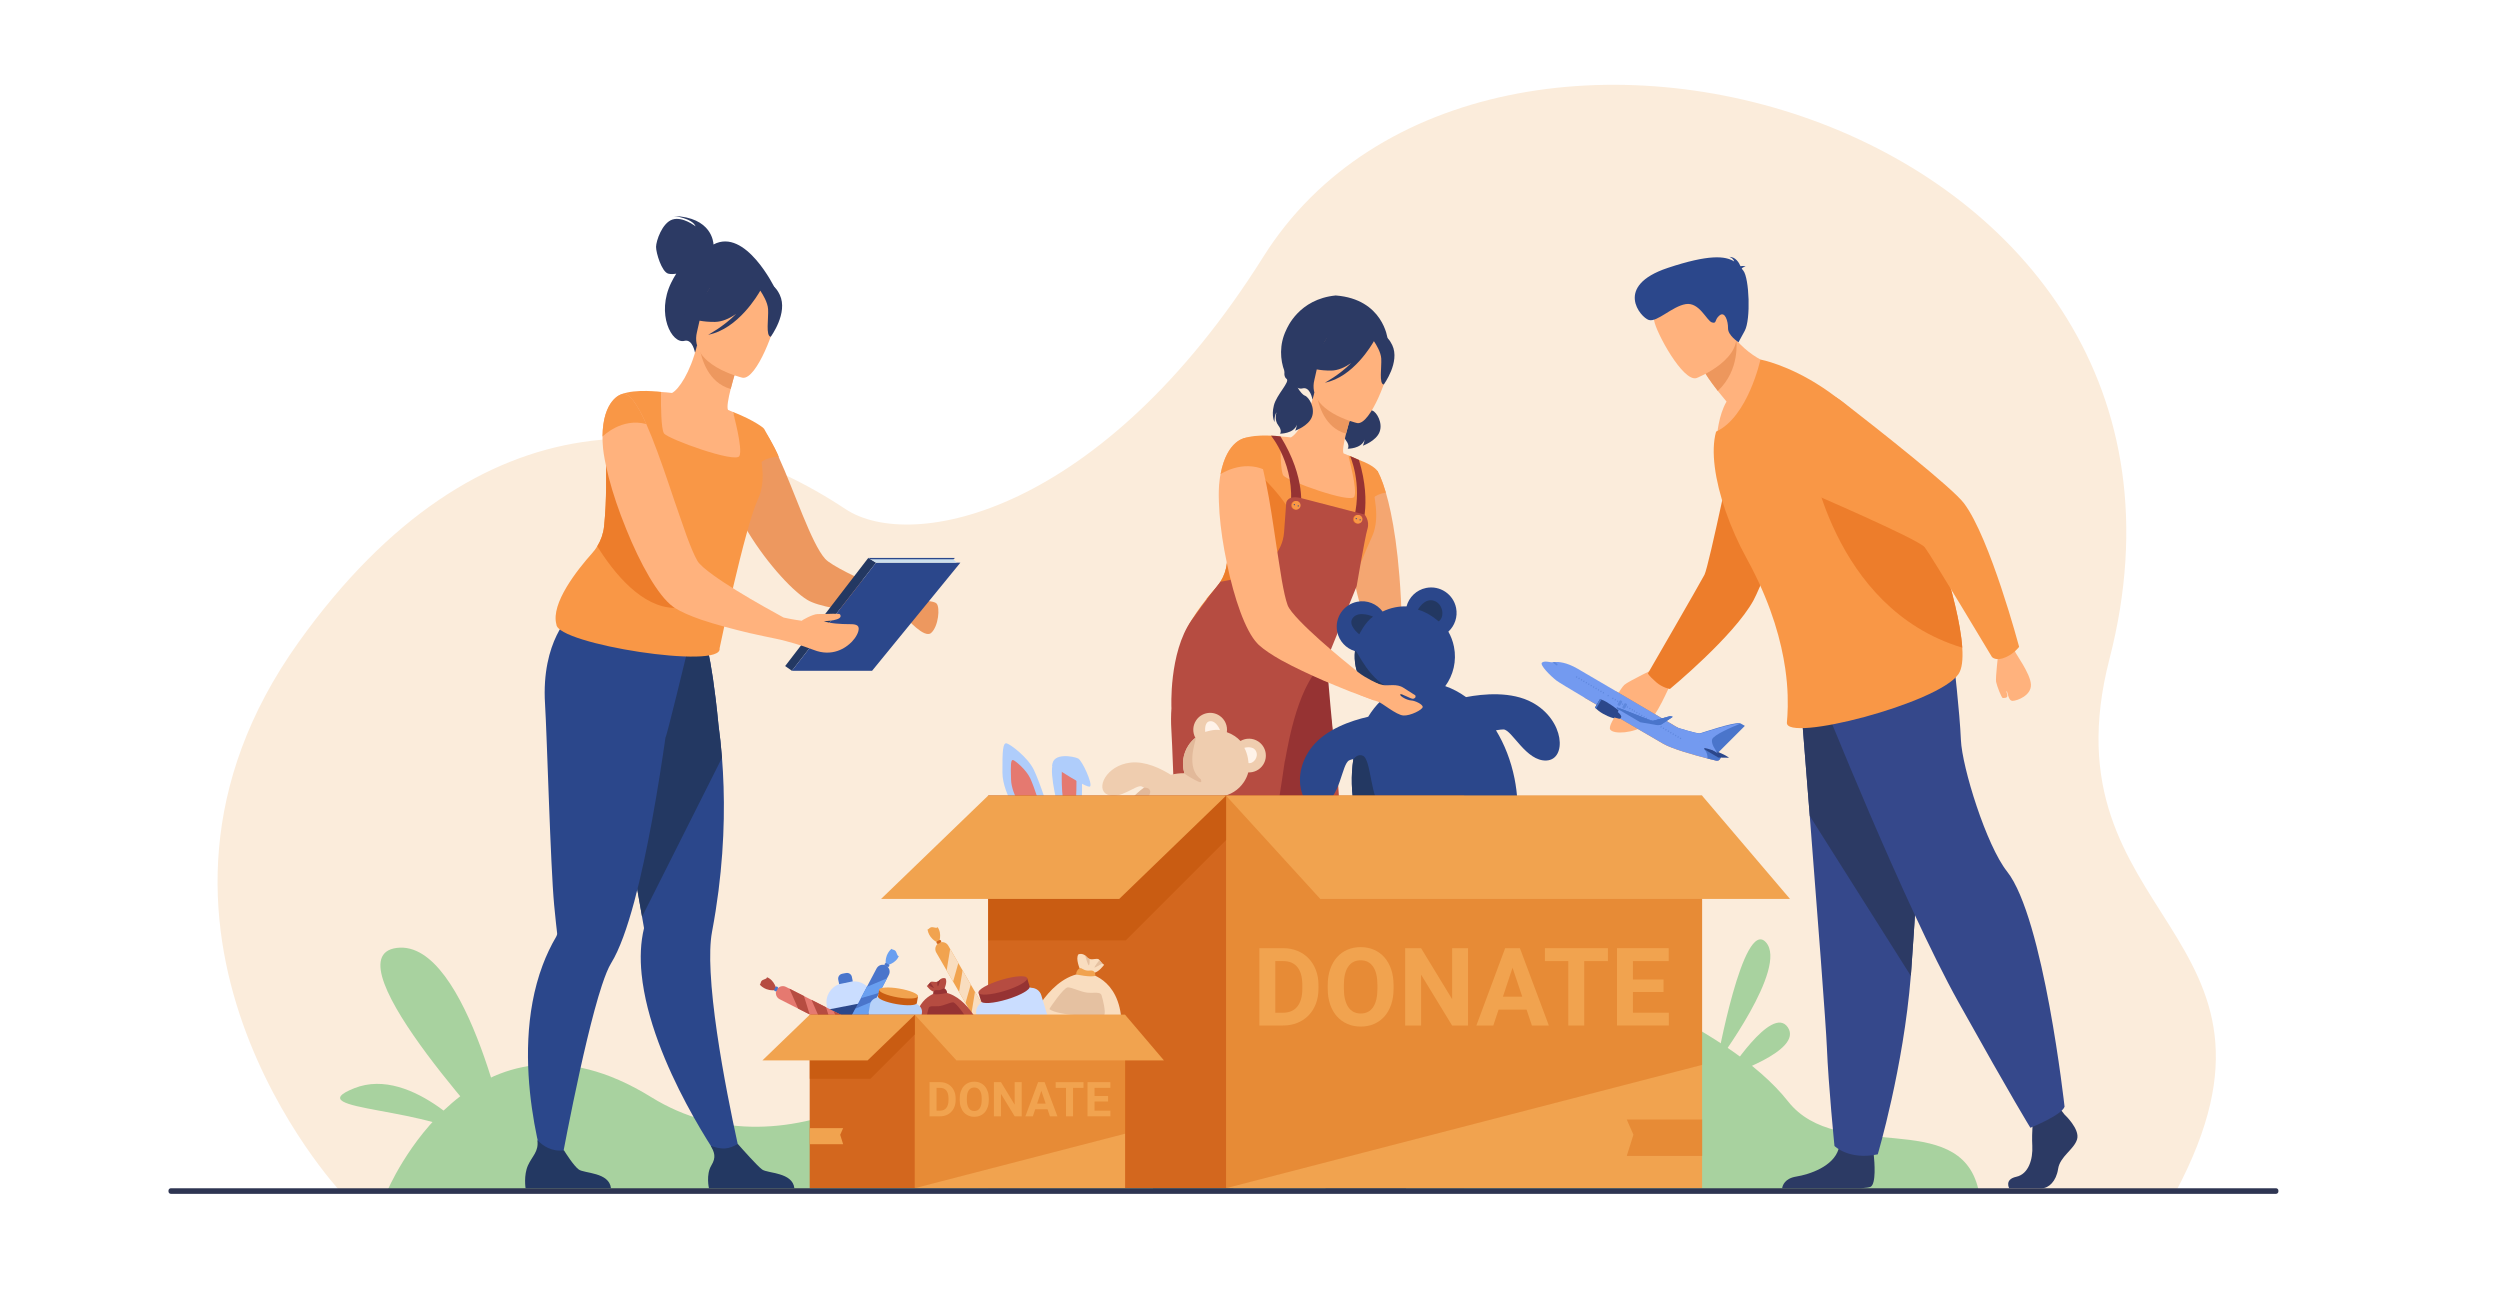 <?xml version="1.0" encoding="utf-8"?>
<!-- Generator: Adobe Illustrator 27.5.0, SVG Export Plug-In . SVG Version: 6.00 Build 0)  -->
<svg version="1.1" id="_x3C_Layer_x3E_" xmlns="http://www.w3.org/2000/svg" xmlns:xlink="http://www.w3.org/1999/xlink" x="0px"
	 y="0px" viewBox="0 0 3116 1640" style="enable-background:new 0 0 3116 1640;" xml:space="preserve">
<rect style="fill:#FFFFFF;" width="3116" height="1640"/>
<g>
	<path style="fill:#FBECDB;" d="M423.918,1484.7c0,0-306.008-328.555-51.751-684.262
		c225.594-315.608,488.614-294.034,681.587-165.959c82.19,54.55,319.153,6.724,520.838-314.419
		c275.044-437.951,1228.443-172.332,1054.609,501.467c-84.124,326.07,256.021,337.923,82.704,663.863L423.918,1484.7z"/>
	<path style="fill:#A8D29F;" d="M482.232,1485.391c0,0,106.58-255.834,329.552-117.865
		c168.792,104.445,381.016-30.711,491.52-184.786s777.104,1.985,925.423,190.136c62.305,79.034,213.122,6.73,237.123,109.468
		L482.232,1485.391z"/>
	<g>
		<path style="fill:#F4A671;" d="M1805.97,945.822c0.195-10.451,8.304-28.282-7.708-45.221
			c-11.346-12.16-21.35-25.828-26.128-32.508c-1.733-2.711-21.106,13.225-20.688,13.867c3.186,4.724,17.804,28.781,19.927,42.196
			c2.318,15.121,28.224,31.671,28.224,31.671S1805.912,956.22,1805.97,945.822z"/>
		<path style="fill:#F4A671;" d="M1782.168,881.554l-30.729,0.401c0,0-48.061-75.938-49.533-100.028
			c-1.418-23.007-47.605-123.691,6.465-186.553c2.436-2.852,5.086-5.622,7.963-8.299c0.094-0.106,0.201-0.2,0.309-0.294
			c0,0,0.093,0.147,0.267,0.441c1.099,1.834,5.394,9.597,10.426,26.754c7.884,26.82,17.626,76.607,19.929,162.597
			C1747.264,776.573,1768.65,850.184,1782.168,881.554z"/>
		<path style="fill:#2C3A64;" d="M1686.272,478.392c0,0-3.316,8.974,1.581,12.489c4.896,3.517-12.436,19.65-15.781,33.201
			c-3.346,13.551,0.836,20.745,0.836,20.745s-0.501-8.197,2.51-12.212c0,0-3.234,9.312,2.119,16.228
			c5.354,6.914,2.21,10.426,2.21,10.426s16.973,0.28,21.1-11.207c0,0-1.004,5.465-2.23,7.473c0,0,16.574-5.8,20.89-17.176
			c4.316-11.376-3.756-24.695-8.789-26.487c-5.033-1.793-13.216-15.392-11.711-19.072
			C1700.512,489.118,1686.272,478.392,1686.272,478.392z"/>
		<path style="fill:#B64C41;" d="M1690.168,1444.504l-19.888,7.405c0,0-86.385-119.81-97.02-225.221
			c-1.899-18.819-1.267-37.054,2.842-53.892c0,0-0.845-4.822-2.322-13.347c-0.683-3.979-1.526-8.768-2.484-14.256
			c-2.809-16.091-6.674-38.108-11.091-63.179c-10.163-57.69-23.332-131.44-33.562-185.655l5.358-1.722l57.982-18.705l11.983-38.061
			l43.175-11.365c0,0,9.645,18.867,18.267,107.992c1.591,11.691,3.036,24.584,4.124,38.563c3.361,42.671,3.605,95.604-4.107,156.12
			c-1.98,15.49-4.481,31.484-7.583,47.917c-2.273,12.048-2.614,28.464-1.656,47.314
			C1658.538,1310.586,1690.168,1444.504,1690.168,1444.504z"/>
		<path style="fill:#963333;" d="M1667.533,973.063l-93.753,186.387c-0.683-3.979-1.526-8.768-2.484-14.256
			c-2.809-16.091-6.674-38.108-11.091-63.179c-10.163-57.69-23.332-131.44-33.562-185.655l5.358-1.722l57.982-18.705l11.983-38.061
			l51.573-15.337c0,0,1.246,22.839,9.868,111.964C1665,946.191,1666.445,959.084,1667.533,973.063z"/>
		<path style="fill:#2C3A64;" d="M1729.484,422.193l-93.632,75.805c0,0-2.73-16.448-12.366-13.919
			c-15.03,3.935-38.093-36.363-20.347-72.806c1.165-2.383,15.577-38.46,61.688-43.002
			C1724.113,372.814,1729.484,422.193,1729.484,422.193z"/>
		<path style="fill:#FFB27D;" d="M1695.754,624.68c-11.415,5.293-25.201,8.898-41.876,9.808
			c-62.514,3.426-76.704-51.374-79.286-87.746c9.012-3.264,16.903-2.955,21.449-2.711c4.434,0.243,9.061,0.698,12.876,1.169
			c7.648-3.994,21.385-23.398,29.324-55.856l2.695,1.251l45.106,21.205c0,0-4.789,14.679-8.328,28.724
			c-2.761,10.993-4.742,21.611-3.086,24.583c3.557,1.445,5.684,2.354,5.684,2.354s0,0.017,0.016,0.049
			C1680.783,568.662,1690.59,593.65,1695.754,624.68z"/>
		<path style="fill:#F99746;" d="M1711.396,665.691c-0.469,1.244-0.99,2.462-1.552,3.72
			c-15.834,34.101-58.861,146.765-58.861,146.765c4.176,25.401-177.132,23.595-177.641,0.468
			c-5.514-19.714,13.585-49.025,30.435-70.036c4.122-5.126,8.097-9.743,11.55-13.624c2.209-2.49,4.189-5.153,5.916-7.964
			c4.35-7.039,7.106-15.002,7.99-23.314c2.328-22.056,2.489-43.175,2.436-60.332c-0.026-8.338-0.094-15.725,0-21.842
			c3.439-2.557,6.772-4.912,9.877-7.148c4.738-3.453,8.927-6.692,12.005-9.971c3.399-3.573,5.527-7.228,5.769-11.35
			c0.174-3.118,0.08-6.317-0.241-9.516c-0.147-1.512-0.348-3.011-0.575-4.523c-2.436-15.872-9.061-30.26-9.061-30.26
			c16.782-6.786,46.602-2.744,46.602-2.744s-0.026,1.66-0.04,4.377c-0.107,10.893,0,38.865,3.493,44.165
			c4.362,6.585,84.262,35.481,88.491,26.526c4.149-8.793-7.227-50.028-7.655-51.58c-0.013-0.04-0.013-0.054-0.013-0.054
			c0.856,0.335,1.687,0.67,2.503,0.99c4.068,1.66,7.588,3.561,10.974,4.792c21.735,7.937,23.783,15.163,23.783,15.163
			C1701.452,598.854,1723.869,632.62,1711.396,665.691z"/>
		<path style="fill:#ED985F;" d="M1686.045,511.809c0,0-4.796,14.663-8.329,28.723c-26.365-7.357-34.372-35.071-36.782-49.928
			L1686.045,511.809z"/>
		<path style="fill:#FFB27D;" d="M1691.597,527.335c0,0-63.079-14.598-53.383-53.741c9.695-39.143,8.084-67.389,48.769-59.723
			c40.685,7.666,44.779,24.532,44.722,38.386C1731.646,466.109,1708.256,530.124,1691.597,527.335z"/>
		<path style="fill:#2C3A64;" d="M1735.252,430.034c-6.782-14.188-14.764-13.431-19.756-10.916
			c-29.64-27.423-58.712-5.02-58.712-5.02c-11.189,27.032-35.44,38.078-35.44,38.078s9.69,9.922,37.776,9.703
			c8.58-0.066,17.205-4.005,25.054-9.433c-15.139,15.247-32.89,24.53-32.89,24.53c35.158-6.729,58.734-47.432,61.149-51.755
			c2.979,4.398,8.676,13.762,9.154,21.668c0.652,10.744-3.044,31.608,3.108,32.398
			C1724.696,479.289,1745.422,451.31,1735.252,430.034z"/>
		<path style="fill:#233862;" d="M1752.408,1481.021H1652.24c0,0-3.746-15.976,2.831-26.849c5.821-9.618,5.345-15.471,1.033-23.429
			c4.537,1.857,8.653,3.919,15.116,3.549c4.991-0.286,10.529-3.813,15.158-6.501c4.312,4.916,22.51,27.099,28.279,31.244
			C1721.204,1463.738,1750.394,1462.063,1752.408,1481.021z"/>
		<path style="fill:#ED7D2B;" d="M1573.626,755.28c-26.152-1.848-51.046-4.163-69.85-8.673c4.122-5.126,8.097-9.743,11.55-13.624
			c2.209-2.49,4.189-5.153,5.916-7.964c4.35-7.039,7.106-15.002,7.99-23.314c2.328-22.056,2.489-43.175,2.436-60.332
			c22.806-25.536,41.958-46.294,41.958-46.294s42.506,38.96,49.09,77.771C1629.301,711.663,1641.733,760.099,1573.626,755.28z"/>
		<path style="fill:#963333;" d="M1584.154,543.017c0,0,30.866,36.574,24.252,91.463h12.791c0,0,7.237-38.382-25.156-90.449
			c0,0-4.228-0.6-5.6-0.716C1588.843,543.178,1584.154,543.017,1584.154,543.017z"/>
		<path style="fill:#963333;" d="M1695.449,663.565l-12.42-3.064c16.689-44.112,3.895-81.907-0.214-92.052
			c4.068,1.659,7.723,3.266,10.975,4.792C1711.015,629.465,1695.449,663.565,1695.449,663.565z"/>
		<path style="fill:#B64C41;" d="M1700.852,641.393c0,0-61.586-16.041-78.964-20.502c-17.378-4.462-18.748,5.799-18.748,5.799
			s-2.424,33.44-2.687,36.876c-4.015,52.491-79.217,61.458-79.217,61.458s-19.426,24.207-36.088,48.007
			c-28.569,40.806-25.052,109.745-25.052,109.745l0,0c-0.611,8.341-0.703,17.406-0.091,27.238
			c2.258,36.227,6.381,190.168,10.688,235.721c1.556,16.511,2.92,28.26,3.477,32.952c0.012,0.023,0.012,0.034,0.012,0.046
			c0.17,1.432-0.33,2.783-1.058,4.033c-6.34,10.762-11.589,21.965-15.896,33.43c-42.271,112.64,6.51,251.356,6.51,251.356
			l12.659-5.101c0,0,27.759-154.376,50.314-222.576c3.829-11.567,7.498-20.656,10.862-26.088
			c9.807-15.829,18.907-41.69,27.168-72.449c15.613-58.154,28.18-133.807,36.543-192.201c1.153,0.055,10.32-78.42,40.454-114.522
			l11.802-12.079l37.405-91.919c0,0,10.329-61.1,13.452-71.361C1707.521,648.996,1700.852,641.393,1700.852,641.393z"/>
		<g>
			<g>
				<path style="fill:#ED7D2B;" d="M1609.361,629.813c0-2.956,2.396-5.354,5.354-5.354s5.354,2.397,5.354,5.354
					c0,2.957-2.396,5.354-5.354,5.354S1609.361,632.769,1609.361,629.813z"/>
				<path style="fill:#F99746;" d="M1610.324,629.813c0-2.956,2.396-5.354,5.353-5.354c2.957,0,5.354,2.397,5.354,5.354
					c0,2.957-2.396,5.354-5.354,5.354C1612.721,635.166,1610.324,632.769,1610.324,629.813z"/>
			</g>
			<path style="fill:#2B478B;" d="M1612.517,628.804c0.13-0.41,0.568-0.636,0.978-0.504c0.409,0.13,0.635,0.568,0.505,0.977
				c-0.132,0.41-0.569,0.636-0.979,0.505C1612.611,629.65,1612.386,629.212,1612.517,628.804z"/>
			<path style="fill:#2B478B;" d="M1617.355,630.35c0.131-0.41,0.568-0.636,0.978-0.505c0.409,0.13,0.636,0.568,0.505,0.978
				c-0.131,0.409-0.568,0.636-0.978,0.504C1617.451,631.195,1617.225,630.758,1617.355,630.35z"/>
		</g>
		<g>
			<g>
				<path style="fill:#ED7D2B;" d="M1686.523,647.18c0-2.956,2.397-5.354,5.354-5.354c2.957,0,5.354,2.397,5.354,5.354
					c0,2.957-2.396,5.353-5.354,5.353C1688.921,652.532,1686.523,650.137,1686.523,647.18z"/>
				<path style="fill:#F99746;" d="M1687.485,647.18c0-2.956,2.396-5.354,5.354-5.354c2.956,0,5.353,2.397,5.353,5.354
					c0,2.957-2.396,5.353-5.353,5.353C1689.882,652.532,1687.485,650.137,1687.485,647.18z"/>
			</g>
			<path style="fill:#2B478B;" d="M1689.678,646.17c0.131-0.408,0.568-0.635,0.979-0.504c0.409,0.131,0.635,0.568,0.504,0.978
				c-0.131,0.409-0.568,0.635-0.978,0.505C1689.773,647.018,1689.548,646.58,1689.678,646.17z"/>
			<path style="fill:#2B478B;" d="M1694.518,647.716c0.131-0.409,0.568-0.635,0.979-0.505c0.409,0.131,0.635,0.569,0.504,0.979
				c-0.131,0.409-0.568,0.635-0.979,0.504C1694.613,648.563,1694.388,648.125,1694.518,647.716z"/>
		</g>
		<path style="fill:#2C3A64;" d="M1601.938,459.655c0,0-3.315,8.973,1.581,12.488c4.896,3.518-12.435,19.651-15.781,33.202
			c-3.346,13.551,0.837,20.744,0.837,20.744s-0.502-8.197,2.51-12.213c0,0-3.235,9.313,2.119,16.229
			c5.353,6.914,2.209,10.426,2.209,10.426s16.974,0.281,21.1-11.207c0,0-1.003,5.466-2.229,7.473c0,0,16.573-5.799,20.89-17.176
			c4.315-11.376-3.757-24.695-8.789-26.488c-5.033-1.793-13.217-15.391-11.711-19.071
			C1616.179,470.381,1601.938,459.655,1601.938,459.655z"/>
		<path style="fill:#F99746;" d="M1727.335,613.977c-14.307,2.102-20.103,10.586-20.103,10.586s-1.23-18,1.139-29.188
			c0.815-3.909,2.088-6.987,3.988-8.164c0.869-0.536,2.248-0.536,3.975-0.135c0.188,0.04,0.375,0.095,0.575,0.148
			C1718.008,589.057,1722.303,596.819,1727.335,613.977z"/>
		<g>
			<path style="fill:#2B478B;" d="M1927.623,947.896c-25.478,1.329-42.891-38.205-53.623-38.726
				c-1.762-0.078-5.107,0.409-9.404,1.041c10.566,17.336,18.642,37.717,23.116,60.115c15.276,76.266-16.914,147.025-71.89,158.025
				c-53.469,10.699-108.81-39.08-125.835-112.001c-0.477-2.038-0.919-4.099-1.341-6.181c-4.453-22.243-4.862-44.009-1.85-63.97
				c0-0.056,0.012-0.122,0.022-0.177c-2.304,0.609-4.087,1.141-5.141,1.639c-9.714,4.619-10.556,47.798-34.593,56.383
				c-24.026,8.573-40.221-37.474-11.608-73.342c17.445-21.877,48.362-32.434,69.829-37.34c4.464-7.278,9.593-13.814,15.309-19.463
				c0.211-0.211,0.421-0.433,0.643-0.643c-15.773-8.529-27.771-23.749-31.569-42.713c-1.285-6.414-1.528-12.805-0.864-18.986
				c-0.055-0.011-0.1-0.033-0.155-0.044c-10.855-3.279-19.584-12.274-21.966-24.159c-3.434-17.17,7.698-33.885,24.879-37.318
				c12.43-2.492,24.624,2.659,31.714,12.207c4.774-2.35,9.925-4.132,15.397-5.228c4.851-0.965,9.682-1.352,14.41-1.186
				c3.002-11.332,12.186-20.548,24.447-23.007c17.181-3.434,33.885,7.698,37.33,24.879c2.249,11.266-1.771,22.342-9.648,29.587
				c3.235,5.683,5.639,11.974,6.99,18.73c3.589,17.901-0.864,35.536-10.855,49.183c8.972,3.091,17.679,7.722,25.931,13.669
				c21.534-4.12,56.737-7.466,82.812,6.868C1950.33,897.826,1953.101,946.555,1927.623,947.896z"/>
			<path style="fill:#233862;" d="M1689.987,1016.351c-0.477-2.038-0.919-4.099-1.341-6.181c-4.453-22.243-4.862-44.009-1.85-63.97
				c3.157-3.678,7.355-6.414,12.118-4.154c10.524,4.985,8.861,55.386,24.924,67.017
				C1735.746,1017.68,1705.972,1017.78,1689.987,1016.351z"/>
			<path style="fill:#233862;" d="M1751.077,865.892c-6.037,2.237-18.92,6.236-30.462,8.009c0.211-0.211,0.421-0.433,0.643-0.643
				c-15.773-8.529-27.771-23.749-31.569-42.713c-1.285-6.414-1.528-12.805-0.864-18.986c-0.055-0.011-0.1-0.033-0.155-0.044
				c0.631-0.255,1.44,0.133,2.493,1.617c4.01,5.683,25.665,51.651,59.915,46.391
				C1751.077,859.523,1760.027,862.568,1751.077,865.892z"/>
			<path style="fill:#233862;" d="M1767.316,759.829c0,0,8.03-14.954,19.938-11.077c11.907,3.877,13.569,21.046,5.815,25.754
				C1793.07,774.506,1781.528,763.827,1767.316,759.829z"/>
			<path style="fill:#233862;" d="M1711.377,768.57c0,0-17.17-7.91-24.924,1.228c-7.754,9.139,7.754,20.797,7.754,20.797
				S1701.685,775.096,1711.377,768.57z"/>
		</g>
		<g>
			<path style="fill:#FFB27D;" d="M1718.383,852.539l-5.533,20.481c0,0-19.426-7.076-29.445-10.874
				c-3.003-1.155-4.7-1.919-4.7-1.919c-8-3.128-17.522-7.142-27.906-11.465l-0.148-0.027c-17.712-7.788-37.483-16.864-53.891-25.948
				c-11.517-6.514-21.353-13.03-27.78-18.934c-0.66-0.578-1.172-1.131-1.807-1.858c-15.055-15.717-28.953-56.464-37.779-99.048
				c-1.231-5.882-2.315-11.736-3.426-17.442c-3.821-21.186-6.213-41.807-6.718-59.333c-0.402-10.472-0.225-19.925,0.844-27.532
				c0.333-2.691,0.639-5.234,1.216-7.58c8.056-42.897,30.453-44.969,30.453-44.969c0.471-0.068,0.942-0.137,1.562-0.176
				c3.81,0.075,7.206,3.288,10.322,8.9c3.938,6.98,7.479,17.868,10.791,30.854c4.991,20.632,9.41,46.973,13.263,73.057
				c2.157,14.307,4.166,28.588,6.361,41.831c1.154,8.01,2.389,15.573,3.58,22.52c2.345,13.27,4.672,24.09,7.225,31.129
				c1.62,4.574,7.391,11.582,15.247,19.73c13.64,14.24,34.108,32.163,52.072,47.029c7.438,6.239,14.511,11.952,20.386,16.685
				C1702.043,845.325,1718.383,852.539,1718.383,852.539z"/>
			<path style="fill:#F99746;" d="M1576.969,585.938c-28.51-13.404-55.705,5.062-55.705,5.062
				c8.253-43.539,31.756-45.458,31.756-45.458C1562.694,543.556,1570.417,560.567,1576.969,585.938z"/>
			<path style="fill:#FFB27D;" d="M1705.243,847.97c0,0,11.802,4.698,18.516,5.891c6.714,1.193,17.071-2.137,25.579,3.413
				c8.508,5.549,14.565,9.242,14.565,9.242s2.073,3.147-2.454,4.424c-2.579,0.727-15.626-7.528-16.181-5.326
				c-0.556,2.202,8.298,7.13,13.444,7.407c5.146,0.278,14.527,4.788,14.527,8.116c0,3.329-15.204,11.207-24.082,10.651
				c-8.878-0.555-27.122-16.204-31.736-17.315c-4.613-1.109-24.034-8.86-24.034-8.86L1705.243,847.97z"/>
		</g>
		<path style="fill:#233862;" d="M1537.333,1481.03h-100.169c0,0-2.401-15.267,2.831-26.849
			c5.013-11.113,13.799-16.615,11.919-30.062c6.364,6.554,15.115,12.866,29.597,10.917c1.774,2.877,12.144,19.748,18.07,24.007
			C1506.128,1463.748,1535.317,1462.072,1537.333,1481.03z"/>
	</g>
	<g id="man_1_">
		<g>
			<path style="fill:#2C3A64;" d="M2573.271,1389.219c0,0,19.403,17.983,15.617,30.762c-3.786,12.777-21.297,21.296-23.663,36.914
				c-2.366,15.617-11.831,24.136-20.351,24.136c-8.518,0-40.611,0-40.611,0s-6.271-10.989,8.873-14.303
				c15.145-3.313,20.854-21.665,19.907-38.702s1.421-39.754,1.421-39.754l32.181-7.571L2573.271,1389.219z"/>
			<path style="fill:#2C3A64;" d="M2331.44,1479.28c-1.484,0.746-5.822,1.312-11.956,1.746h-98.22
				c0.46-3.148,3.026-12.193,17.417-14.53c16.958-2.746,46.354-12.611,52.915-34.301c0.205-0.705,0.394-1.419,0.558-2.141
				c5.207-23.189,43.066,7.102,43.066,7.102s0.114,0.927,0.278,2.501C2336.377,1448.161,2338.624,1475.681,2331.44,1479.28z"/>
			<path style="fill:#35488B;" d="M2243.182,859.021c0,0,5.75,71.741,12.508,157.978c9.186,117.146,20.231,261.04,21.326,288.299
				c1.888,47.335,9.469,123.052,9.469,123.052s17.975,17.988,53.951,10.407c0,0,32.059-108.087,41.216-222.45
				c0.142-1.874,0.284-3.762,0.427-5.65c8.518-116.421,21.765-361.572,21.765-361.572L2243.182,859.021z"/>
			<path style="fill:#2C3A64;" d="M2243.182,859.021c0,0,5.75,71.741,12.508,157.978l125.962,199.308
				c0.142-1.874,0.284-3.762,0.427-5.65c8.518-116.421,21.765-361.572,21.765-361.572L2243.182,859.021z"/>
			<path style="fill:#35488B;" d="M2269.44,867.541c0,0,103.643,259.818,171.792,381.919
				c68.149,122.1,89.445,156.175,89.445,156.175s39.044-15.618,42.594-26.267c0,0-26.061-235.721-71.699-293.183
				c-25.787-32.469-56.081-129.908-57.5-163.983c-1.42-34.074-9.229-101.514-9.229-101.514L2269.44,867.541z"/>
		</g>
		<path style="fill:#FFB27D;" d="M2066.042,831.582c0,0-36.572,17.555-41.497,22.061c-4.924,4.505-17.072,26.624-16.139,28.292
			c0.932,1.667,2.752,2.183,6.068-0.109c3.314-2.293,12.617-11.873,12.959-10.094c0.342,1.778-24.828,31.398-20.377,37.666
			c4.451,6.268,29.686,4.416,44.095-5.833c14.41-10.247,28.793-47.918,30.96-49.975
			C2100.484,836.146,2066.042,831.582,2066.042,831.582z"/>
		<path style="fill:#ED7D2B;" d="M2064.395,850.393c-10.153-8.834-10.42-11.07-10.42-11.07s64.854-112.147,70.476-122.932
			c5.622-10.786,40.379-179.212,40.379-179.212l120.163-34.839c0,0-84.641,218.861-99.422,245.909
			c-24.427,44.697-104.168,110.48-104.168,110.48S2072.371,857.33,2064.395,850.393z"/>
		<path style="fill:#FFB27D;" d="M2223.783,458.512c0,0-42.289,74.403-83.623,84.115c0,0,1.722-24.989,11.785-42.089
			c-4.121-4.861-7.74-9.327-10.873-13.323c-10.405-13.333-15.352-21.495-15.352-21.495l14.027-37.712l9.52-25.589
			c4.573,8.304,9.617,15.381,14.873,21.432C2191.23,454.996,2223.783,458.512,2223.783,458.512z"/>
		<path style="fill:#ED975D;" d="M2164.141,423.851c0,0,5.046,37.286-23.068,63.364c-10.405-13.333-15.352-21.495-15.352-21.495
			l14.027-37.712C2154.79,423.424,2164.141,423.851,2164.141,423.851z"/>
		<path style="fill:#FFB27D;" d="M2114.576,471.218c0,0,63.184-24.632,47.238-63.743s-18.529-68.631-59.544-54.558
			c-41.016,14.073-42.72,32.174-40.573,46.523C2063.845,413.788,2097.729,476.618,2114.576,471.218z"/>
		<path style="fill:#F99746;" d="M2440.964,840.325c-25.479,36.638-216.059,85.599-213.781,60.245
			c0.86-9.717,2.024-26.82-0.024-50.023c-0.482-5.439-1.164-11.209-2.025-17.281c-4.857-33.35-16.344-76.187-42.002-125.805
			c-1.923-3.719-3.922-7.464-5.996-11.26c-10.577-19.204-19.56-39.496-26.416-59.359c-13.208-38.155-18.547-74.668-11.867-98.527
			c0.025-0.127,0.051-0.228,0.102-0.329c39.826-18.42,55.26-89.849,55.26-89.849s135.9,24.392,212.036,205.531
			c0,0,7.312,19.889,15.662,46.886c10.146,32.741,21.836,75.908,23.86,106.701C2446.758,821.88,2445.543,833.722,2440.964,840.325z"
			/>
		<path style="fill:#2B478B;" d="M2170.885,334.822c0.441-0.874,1.728-1.809,4.865-2.769c0,0-2.939-0.988-6.361-0.236
			c-1.771-4.328-6.084-11.699-14.172-11.757c0,0,4.636,1.207,6.348,5.852c-11.083-7.025-31.627-9.065-82.911,8.017
			c-67.588,22.513-33.819,61.749-23.577,64.895c10.244,3.146,29.103-17.042,46.064-19.798c16.961-2.757,26.137,20.871,32.604,22.83
			c6.467,1.959,2.79-3.416,9.56-8.801c6.771-5.385,10.661,7.283,10.514,16.179c-0.146,8.897,13.056,17.329,13.056,17.329
			s0,0,7.744-14.204c7.743-14.204,5.637-65.769-1.762-75.05C2172.202,336.489,2171.551,335.656,2170.885,334.822z"/>
		<path style="fill:#ED7D2B;" d="M2445.771,807.255c-163.985-49.466-190.072-244.979-190.072-244.979s93.365,71.354,166.212,138.278
			C2432.058,733.295,2443.747,776.462,2445.771,807.255z"/>
		<path style="fill:#FFB27D;" d="M2490.731,813.674c0,0-3.698,31.024-2.804,36.086c0.895,5.063,6.801,20.123,8.27,20.206
			c1.469,0.082,5.929,0.263,5.809-2.84c-0.12-3.103-2.135-6.001-0.837-5.487c1.298,0.512,1.671,12.223,7.584,11.919
			s23.323-6.866,22.616-20.466c-0.708-13.601-19.253-38.513-19.693-40.771C2507.928,793.171,2490.731,813.674,2490.731,813.674z"/>
		<path style="fill:#F99746;" d="M2500.555,818.908c-13.01,5.961-17.84-0.119-17.84-0.119s-75.783-126.545-83.765-136.722
			c-7.982-10.177-147.877-70.21-147.877-70.21s-56.935-21.764-59.185-56.3c-1.955-30.011,15.082-48.448,33.741-59.569
			c22.235-13.253,50.367-11.303,70.812,4.574c45.891,35.639,136.863,107.327,151.504,126.767
			c32.584,43.267,68.701,178.888,68.701,178.888S2510.773,814.225,2500.555,818.908z"/>
		<g>
			<path style="fill:#4A75CB;" d="M2174.799,904.721l-34.106,34.077l-0.473-0.297l-51.189-32.112c0,0,26.489,8.553,30.072,7.554
				c3.376-0.942,40.382-13.657,49.104-12.599c0.534,0.065,0.964,0.183,1.271,0.356
				C2174.799,904.721,2174.799,904.721,2174.799,904.721z"/>
			<path style="fill:#E58638;" d="M2139.152,948.05c-1.369-0.297-5.43-1.26-10.958-2.675c-15.894-4.07-43.918-11.875-54.983-18.277
				c-9.926-5.743-62.371-36.236-98.503-57.656c14.413-7.706,28.634-8.791,40.554-7.294c42.183,24.763,97.294,57.267,104.038,62.009
				c11.095,7.805,26.215,17.243,26.215,17.243s-0.057,0.429-0.217,1.072C2144.785,944.567,2143.213,948.923,2139.152,948.05z"/>
			<path style="fill:#739AF0;" d="M2139.152,948.05c-1.369-0.297-5.43-1.26-10.958-2.675c-15.894-4.07-43.918-11.875-54.983-18.277
				c-9.926-5.743-62.371-36.236-98.503-57.656c-18.144-10.753-32.174-19.222-34.639-21.116c-7.37-5.667-21.563-19.835-18.074-22.507
				c3.493-2.674,10.299,0.017,12.858-0.379c0.035-0.006,0.071-0.01,0.109-0.018c0.6-0.092,1.589-0.248,2.953-0.33
				c4.874-0.289,14.536,0.384,28.297,8.328c0,0,21.834,12.752,49.049,28.728c42.183,24.763,97.294,57.267,104.038,62.009
				c11.095,7.805,26.215,17.243,26.215,17.243s-0.057,0.429-0.217,1.072C2144.785,944.567,2143.213,948.923,2139.152,948.05z"/>
			<path style="fill:#4A75CB;" d="M2139.152,948.048c-1.369-0.294-5.43-1.257-10.956-2.673c0.718-6.304-3.69-11.324-3.69-11.324
				l20.793,8.421C2144.785,944.565,2143.214,948.924,2139.152,948.048z"/>
			<g style="opacity:0.5;">
				<g>
					<path style="fill:#4A75CB;" d="M2094.096,921.26L2094.096,921.26c-0.323-0.191-0.433-0.613-0.241-0.938l0.369-0.623
						c0.191-0.324,0.614-0.433,0.938-0.241l0,0c0.323,0.191,0.433,0.613,0.241,0.938l-0.369,0.623
						C2094.842,921.343,2094.42,921.451,2094.096,921.26z"/>
					<path style="fill:#4A75CB;" d="M2091.058,919.463L2091.058,919.463c-0.324-0.191-0.433-0.613-0.241-0.936l0.369-0.624
						c0.191-0.323,0.613-0.432,0.938-0.24l0,0c0.323,0.191,0.432,0.613,0.24,0.938l-0.369,0.623
						C2091.803,919.547,2091.381,919.654,2091.058,919.463z"/>
					<path style="fill:#4A75CB;" d="M2088.019,917.667L2088.019,917.667c-0.324-0.191-0.433-0.612-0.241-0.936l0.369-0.624
						c0.191-0.323,0.613-0.433,0.938-0.241l0,0c0.324,0.191,0.432,0.613,0.24,0.938l-0.369,0.624
						C2088.764,917.75,2088.343,917.859,2088.019,917.667z"/>
					<path style="fill:#4A75CB;" d="M2084.979,915.871L2084.979,915.871c-0.323-0.19-0.432-0.612-0.24-0.937l0.368-0.624
						c0.191-0.324,0.613-0.433,0.938-0.241l0,0c0.324,0.192,0.432,0.613,0.241,0.938l-0.368,0.624
						C2085.727,915.954,2085.304,916.063,2084.979,915.871z"/>
					<path style="fill:#4A75CB;" d="M2081.941,914.076L2081.941,914.076c-0.323-0.192-0.433-0.613-0.24-0.938l0.368-0.624
						c0.191-0.323,0.614-0.432,0.938-0.24l0,0c0.324,0.191,0.433,0.614,0.241,0.938l-0.369,0.624
						C2082.688,914.158,2082.266,914.268,2081.941,914.076z"/>
					<path style="fill:#4A75CB;" d="M2078.903,912.279L2078.903,912.279c-0.324-0.191-0.433-0.613-0.241-0.938l0.369-0.623
						c0.191-0.324,0.613-0.433,0.938-0.241l0,0c0.323,0.191,0.432,0.613,0.24,0.938l-0.369,0.624
						C2079.648,912.362,2079.227,912.471,2078.903,912.279z"/>
					<path style="fill:#4A75CB;" d="M2075.864,910.483L2075.864,910.483c-0.323-0.191-0.432-0.613-0.241-0.938l0.369-0.624
						c0.191-0.323,0.613-0.432,0.938-0.24l0,0c0.324,0.191,0.432,0.613,0.24,0.938l-0.367,0.623
						C2076.609,910.566,2076.188,910.675,2075.864,910.483z"/>
					<path style="fill:#4A75CB;" d="M2072.826,908.688L2072.826,908.688c-0.324-0.191-0.433-0.613-0.241-0.938l0.368-0.623
						c0.191-0.324,0.613-0.433,0.938-0.241l0,0c0.323,0.191,0.433,0.613,0.241,0.937l-0.369,0.624
						C2073.572,908.771,2073.149,908.879,2072.826,908.688z"/>
					<path style="fill:#4A75CB;" d="M2069.787,906.891L2069.787,906.891c-0.323-0.191-0.432-0.613-0.24-0.937l0.369-0.624
						c0.19-0.324,0.613-0.432,0.937-0.24l0,0c0.324,0.192,0.433,0.613,0.241,0.937l-0.369,0.624
						C2070.533,906.975,2070.111,907.082,2069.787,906.891z"/>
				</g>
				<g>
					<path style="fill:#4A75CB;" d="M2033.983,885.727L2033.983,885.727c-0.324-0.191-0.433-0.613-0.241-0.938l0.369-0.624
						c0.191-0.324,0.613-0.432,0.938-0.24l0,0c0.324,0.191,0.432,0.613,0.24,0.937l-0.369,0.624
						C2034.729,885.81,2034.308,885.919,2033.983,885.727z"/>
					<path style="fill:#4A75CB;" d="M2030.944,883.932L2030.944,883.932c-0.323-0.191-0.433-0.614-0.24-0.938l0.368-0.624
						c0.191-0.324,0.613-0.433,0.938-0.241l0,0c0.324,0.191,0.432,0.614,0.24,0.938l-0.367,0.624
						C2031.691,884.015,2031.27,884.123,2030.944,883.932z"/>
					<path style="fill:#4A75CB;" d="M2027.906,882.135L2027.906,882.135c-0.323-0.191-0.432-0.613-0.24-0.937l0.369-0.624
						c0.191-0.324,0.613-0.433,0.937-0.241l0,0c0.323,0.191,0.433,0.613,0.241,0.938l-0.369,0.623
						C2028.652,882.219,2028.23,882.326,2027.906,882.135z"/>
					<path style="fill:#4A75CB;" d="M2024.868,880.339L2024.868,880.339c-0.324-0.191-0.433-0.613-0.241-0.937l0.369-0.624
						c0.191-0.324,0.613-0.433,0.937-0.241l0,0c0.324,0.191,0.433,0.613,0.241,0.938l-0.369,0.624
						C2025.613,880.422,2025.191,880.53,2024.868,880.339z"/>
					<path style="fill:#4A75CB;" d="M2021.829,878.543L2021.829,878.543c-0.324-0.191-0.433-0.613-0.241-0.938l0.369-0.623
						c0.191-0.324,0.613-0.433,0.938-0.241l0,0c0.324,0.191,0.432,0.613,0.24,0.938l-0.369,0.624
						C2022.574,878.626,2022.153,878.734,2021.829,878.543z"/>
					<path style="fill:#4A75CB;" d="M2018.79,876.746L2018.79,876.746c-0.323-0.191-0.431-0.612-0.24-0.937l0.368-0.624
						c0.191-0.323,0.613-0.432,0.938-0.24l0,0c0.324,0.191,0.433,0.613,0.241,0.938l-0.368,0.623
						C2019.537,876.83,2019.115,876.938,2018.79,876.746z"/>
					<path style="fill:#4A75CB;" d="M2015.752,874.951L2015.752,874.951c-0.323-0.192-0.432-0.613-0.24-0.938l0.369-0.624
						c0.191-0.323,0.613-0.433,0.937-0.24l0,0c0.324,0.191,0.433,0.612,0.241,0.936l-0.369,0.624
						C2016.498,875.033,2016.076,875.143,2015.752,874.951z"/>
					<path style="fill:#4A75CB;" d="M2012.714,873.155L2012.714,873.155c-0.324-0.191-0.433-0.613-0.241-0.938l0.369-0.623
						c0.191-0.324,0.613-0.432,0.938-0.24l0,0c0.323,0.191,0.432,0.612,0.24,0.936l-0.369,0.624
						C2013.459,873.237,2013.037,873.347,2012.714,873.155z"/>
					<path style="fill:#4A75CB;" d="M2009.675,871.359L2009.675,871.359c-0.323-0.191-0.433-0.614-0.241-0.938l0.369-0.624
						c0.191-0.323,0.613-0.432,0.938-0.24l0,0c0.324,0.191,0.432,0.614,0.24,0.938l-0.367,0.624
						C2010.42,871.442,2010,871.551,2009.675,871.359z"/>
				</g>
				<g>
					<path style="fill:#4A75CB;" d="M1997.916,864.408L1997.916,864.408c-0.323-0.191-0.432-0.613-0.24-0.938l0.369-0.623
						c0.191-0.324,0.613-0.433,0.937-0.241l0,0c0.324,0.192,0.433,0.613,0.241,0.937l-0.369,0.624
						C1998.662,864.491,1998.24,864.6,1997.916,864.408z"/>
					<path style="fill:#4A75CB;" d="M2003.858,867.92L2003.858,867.92c-0.325-0.191-0.433-0.613-0.241-0.938l0.368-0.623
						c0.191-0.324,0.613-0.432,0.938-0.24l0,0c0.322,0.191,0.432,0.613,0.24,0.937l-0.369,0.624
						C2004.604,868.004,2004.182,868.111,2003.858,867.92z"/>
					<path style="fill:#4A75CB;" d="M1994.878,862.612L1994.878,862.612c-0.324-0.191-0.433-0.614-0.241-0.938l0.369-0.624
						c0.191-0.324,0.613-0.432,0.938-0.24l0,0c0.323,0.192,0.432,0.613,0.241,0.938l-0.37,0.623
						C1995.624,862.695,1995.201,862.804,1994.878,862.612z"/>
					<path style="fill:#4A75CB;" d="M1991.84,860.815L1991.84,860.815c-0.324-0.19-0.434-0.613-0.24-0.937l0.367-0.624
						c0.191-0.324,0.614-0.433,0.938-0.241l0,0c0.324,0.191,0.433,0.613,0.241,0.938l-0.368,0.623
						C1992.586,860.899,1992.164,861.007,1991.84,860.815z"/>
					<path style="fill:#4A75CB;" d="M1988.801,859.019L1988.801,859.019c-0.324-0.191-0.432-0.612-0.24-0.936l0.367-0.624
						c0.191-0.323,0.614-0.433,0.938-0.241l0,0c0.324,0.191,0.433,0.613,0.241,0.938l-0.369,0.623
						C1989.547,859.104,1989.125,859.211,1988.801,859.019z"/>
					<path style="fill:#4A75CB;" d="M1985.762,857.224L1985.762,857.224c-0.323-0.191-0.432-0.612-0.24-0.936l0.369-0.624
						c0.191-0.323,0.613-0.433,0.937-0.241l0,0c0.324,0.192,0.433,0.613,0.241,0.938l-0.369,0.624
						C1986.508,857.307,1986.086,857.416,1985.762,857.224z"/>
					<path style="fill:#4A75CB;" d="M1982.725,855.428L1982.725,855.428c-0.325-0.191-0.434-0.613-0.242-0.938l0.369-0.623
						c0.191-0.324,0.613-0.433,0.938-0.24l0,0c0.324,0.191,0.433,0.612,0.241,0.936l-0.368,0.624
						C1983.47,855.511,1983.049,855.619,1982.725,855.428z"/>
					<path style="fill:#4A75CB;" d="M1979.686,853.631L1979.686,853.631c-0.324-0.191-0.434-0.612-0.24-0.937l0.367-0.624
						c0.191-0.323,0.614-0.433,0.938-0.24l0,0c0.324,0.191,0.433,0.613,0.241,0.938l-0.368,0.623
						C1980.432,853.715,1980.01,853.823,1979.686,853.631z"/>
					<path style="fill:#4A75CB;" d="M1976.646,851.836L1976.646,851.836c-0.323-0.191-0.432-0.613-0.24-0.938l0.369-0.624
						c0.191-0.323,0.613-0.433,0.937-0.24l0,0c0.323,0.191,0.433,0.613,0.241,0.937l-0.369,0.624
						C1977.393,851.919,1976.971,852.027,1976.646,851.836z"/>
					<path style="fill:#4A75CB;" d="M1973.608,850.04L1973.608,850.04c-0.324-0.191-0.433-0.614-0.241-0.938l0.369-0.623
						c0.191-0.324,0.613-0.432,0.938-0.24l0,0c0.323,0.191,0.432,0.613,0.24,0.937l-0.369,0.624
						C1974.354,850.122,1973.932,850.231,1973.608,850.04z"/>
					<path style="fill:#4A75CB;" d="M1970.631,848.279L1970.631,848.279c-0.324-0.191-0.433-0.613-0.241-0.938l0.368-0.624
						c0.192-0.323,0.613-0.432,0.938-0.24l0,0c0.324,0.191,0.433,0.612,0.241,0.938l-0.369,0.624
						C1971.376,848.362,1970.954,848.471,1970.631,848.279z"/>
					<path style="fill:#4A75CB;" d="M1967.592,846.483L1967.592,846.483c-0.324-0.192-0.433-0.613-0.24-0.938l0.368-0.624
						c0.191-0.323,0.613-0.432,0.937-0.24l0,0c0.324,0.191,0.433,0.613,0.241,0.938l-0.368,0.623
						C1968.337,846.566,1967.916,846.675,1967.592,846.483z"/>
					<path style="fill:#4A75CB;" d="M1964.554,844.688L1964.554,844.688c-0.325-0.191-0.433-0.613-0.241-0.938l0.368-0.623
						c0.192-0.324,0.613-0.433,0.938-0.241l0,0c0.323,0.191,0.433,0.613,0.24,0.937l-0.368,0.624
						C1965.299,844.771,1964.877,844.879,1964.554,844.688z"/>
					<path style="fill:#4A75CB;" d="M1941.196,829.024c-0.285,0.357-0.763,0.48-1.177,0.333c-0.104-0.038-0.202-0.092-0.293-0.164
						l-4.764-3.772c0.6-0.092,1.589-0.248,2.953-0.33l3.11,2.462C1941.477,827.911,1941.555,828.571,1941.196,829.024z"/>
					<path style="fill:#4A75CB;" d="M2017.672,879.67l-0.924-0.546c-0.609-0.36-0.814-1.154-0.453-1.765l2.275-3.85
						c0.361-0.609,1.154-0.814,1.764-0.453l0.924,0.546c0.611,0.36,0.814,1.155,0.453,1.765l-2.275,3.85
						C2019.075,879.826,2018.281,880.03,2017.672,879.67z"/>
					<path style="fill:#4A75CB;" d="M2023.709,883.238l-0.924-0.546c-0.611-0.36-0.814-1.155-0.453-1.765l2.275-3.85
						c0.36-0.609,1.154-0.814,1.764-0.453l0.924,0.546c0.609,0.36,0.814,1.155,0.453,1.765l-2.275,3.85
						C2025.112,883.394,2024.318,883.599,2023.709,883.238z"/>
				</g>
				<g>
					<path style="fill:#4A75CB;" d="M2060.855,901.611L2060.855,901.611c-0.324-0.191-0.433-0.613-0.24-0.938l0.368-0.623
						c0.191-0.324,0.613-0.433,0.937-0.241l0,0c0.324,0.191,0.433,0.614,0.241,0.938l-0.368,0.624
						C2061.602,901.695,2061.18,901.803,2060.855,901.611z"/>
					<path style="fill:#4A75CB;" d="M2057.817,899.815L2057.817,899.815c-0.324-0.191-0.433-0.613-0.241-0.937l0.369-0.624
						c0.191-0.324,0.612-0.433,0.938-0.241l0,0c0.323,0.191,0.432,0.613,0.24,0.938l-0.369,0.623
						C2058.563,899.898,2058.142,900.007,2057.817,899.815z"/>
					<path style="fill:#4A75CB;" d="M2054.779,898.019L2054.779,898.019c-0.324-0.191-0.433-0.613-0.241-0.938l0.368-0.623
						c0.191-0.324,0.613-0.433,0.938-0.241l0,0c0.324,0.191,0.433,0.613,0.24,0.938l-0.368,0.623
						C2055.524,898.102,2055.103,898.211,2054.779,898.019z"/>
					<path style="fill:#4A75CB;" d="M2051.74,896.223L2051.74,896.223c-0.324-0.191-0.433-0.613-0.241-0.937l0.369-0.624
						c0.191-0.324,0.612-0.432,0.937-0.24l0,0c0.324,0.191,0.433,0.613,0.241,0.937l-0.368,0.624
						C2052.485,896.307,2052.064,896.414,2051.74,896.223z"/>
					<path style="fill:#4A75CB;" d="M2048.701,894.427L2048.701,894.427c-0.323-0.191-0.432-0.612-0.24-0.937l0.368-0.624
						c0.192-0.323,0.613-0.433,0.937-0.241l0,0c0.325,0.191,0.433,0.613,0.241,0.938l-0.368,0.623
						C2049.447,894.51,2049.025,894.618,2048.701,894.427z"/>
					<path style="fill:#4A75CB;" d="M2045.663,892.631L2045.663,892.631c-0.323-0.191-0.433-0.613-0.241-0.938l0.369-0.623
						c0.191-0.324,0.613-0.433,0.938-0.241l0,0c0.324,0.192,0.432,0.613,0.24,0.938l-0.369,0.624
						C2046.408,892.714,2045.987,892.823,2045.663,892.631z"/>
					<path style="fill:#4A75CB;" d="M2042.625,890.835L2042.625,890.835c-0.324-0.191-0.433-0.612-0.241-0.938l0.368-0.624
						c0.191-0.323,0.613-0.432,0.938-0.24l0,0c0.324,0.191,0.433,0.613,0.24,0.938l-0.368,0.624
						C2043.37,890.918,2042.948,891.027,2042.625,890.835z"/>
					<path style="fill:#4A75CB;" d="M2039.586,889.039L2039.586,889.039c-0.324-0.191-0.433-0.613-0.241-0.938l0.369-0.624
						c0.191-0.323,0.613-0.433,0.937-0.241l0,0c0.324,0.192,0.433,0.613,0.241,0.938l-0.368,0.624
						C2040.331,889.122,2039.91,889.231,2039.586,889.039z"/>
					<path style="fill:#4A75CB;" d="M2036.547,887.243L2036.547,887.243c-0.323-0.192-0.432-0.613-0.24-0.938l0.368-0.624
						c0.192-0.323,0.613-0.433,0.937-0.24l0,0c0.324,0.191,0.434,0.612,0.242,0.938l-0.369,0.623
						C2037.293,887.326,2036.871,887.435,2036.547,887.243z"/>
				</g>
			</g>
			<path style="fill:#2B478B;" d="M2017.843,895.755c2.042,0.367,3.585-1.826,2.554-3.626c-1.032-1.799-2.611-3.882-4.849-5.174
				c-4.601-2.657-5.964,5.764-4.466,6.711C2011.963,894.225,2015.125,895.267,2017.843,895.755z"/>
			<path style="fill:#2B478B;" d="M2017.39,885.738l-5.652,9.563c0,0-5.622-1.142-13.309-5.436
				c-4.704-2.629-7.539-5.063-9.029-6.554c-0.945-0.946-1.351-1.514-1.351-1.514l5.926-10.025c0.57-0.066,1.277,0.033,2.09,0.263
				c6.729,1.908,20.546,12.806,20.546,12.806L2017.39,885.738z"/>
			<path style="fill:#4A75CB;" d="M1996.064,872.035l-6.665,11.276c-0.945-0.946-1.351-1.514-1.351-1.514l5.926-10.025
				C1994.545,871.706,1995.252,871.806,1996.064,872.035z"/>
			<path style="fill:#2B478B;" d="M2124.753,932.367c0.276-0.102,19.81,4.313,30.427,12.085l-13.426-0.206l-17.248-10.195
				C2124.506,934.051,2123.369,932.88,2124.753,932.367z"/>
			<g>
				<path style="fill:#4A75CB;" d="M2084.887,893.467c0,0-12.085,8.316-14.186,9.444c-2.101,1.128-5.471,0.818-5.471,0.818
					l-0.02-0.004l-20.786-3.504c0,0-22.157-12.94-26.927-15.876l-0.001-0.001c-0.432-0.267-0.722-0.452-0.839-0.535
					c-1.396-1.013-1.861-1.911-1.385-2.191c0.477-0.278,36.918,14.218,40.941,15.848c0.038,0.016,0.077,0.03,0.114,0.047
					c3.925,1.567,4.714,0.75,4.714,0.75l20.093-5.517c0.289-0.144,0.671-0.168,1.079-0.127
					C2083.43,892.746,2084.887,893.467,2084.887,893.467z"/>
				<path style="fill:#4A75CB;" d="M2082.215,892.619c-5.496,1.69-20.687,6.329-22.01,6.498
					c-1.424,0.183-34.561-11.831-42.707-14.771l-0.001-0.001c-0.432-0.267-0.722-0.452-0.839-0.535
					c-1.396-1.013-1.861-1.911-1.385-2.191c0.477-0.278,36.918,14.218,40.941,15.848c4.023,1.631,4.828,0.797,4.828,0.797
					l20.093-5.517C2081.425,892.602,2081.807,892.578,2082.215,892.619z"/>
				<path style="fill:#4A75CB;" d="M2084.887,893.467c0,0-12.085,8.316-14.186,9.444c-2.101,1.128-5.471,0.818-5.471,0.818
					l-0.02-0.004c-3.933-2.085-6.963-4.488-8.882-6.213c3.925,1.567,4.714,0.75,4.714,0.75l20.093-5.517
					c0.289-0.144,0.671-0.168,1.079-0.127C2083.43,892.746,2084.887,893.467,2084.887,893.467z"/>
			</g>
			<path style="fill:#739AF0;" d="M2141.158,939.003l-52.128-32.614c0,0,26.915,8.781,30.54,7.804
				c3.415-0.921,40.835-13.413,49.684-12.287c-10.053,4.062-33.633,14.118-35.264,19.694
				C2132.438,926.91,2138.168,935.173,2141.158,939.003z"/>
		</g>
	</g>
	<g>
		<path style="fill:#2C3A64;" d="M889.31,304.716c-0.105-2.88-2.335-33.919-49.613-35.541c0,0,23.25,2.771,27.267,12.993
			c0,0-15.83-12.629-28.722-8.567s-20.464,26.648-20.539,34.077c-0.076,7.429,7.086,31.376,15.268,33.412
			c3.1,0.772,6.669,0.565,9.91,0.013c-2.178,3.398-4.311,7.149-6.351,11.336c-18.864,38.726,0.591,76.571,16.562,72.391
			c10.243-2.682,13.141,14.796,13.141,14.796l99.513-80.563C965.745,359.061,929.194,283.43,889.31,304.716z"/>
		<path style="fill:#2B478B;" d="M923.958,1445.584l-21.138,7.871c0,0-91.81-127.335-103.113-239.368
			c-2.018-20-1.346-39.381,3.02-57.276c0,0-0.897-5.125-2.467-14.185c-0.726-4.229-1.622-9.318-2.64-15.152
			c-2.986-17.102-7.094-40.502-11.788-67.147c-10.803-61.314-24.799-139.695-35.67-197.316l5.695-1.83l61.625-19.88l12.735-40.45
			l45.887-12.08c0,0,10.251,20.053,19.414,114.777c1.691,12.424,3.227,26.127,4.384,40.985c3.572,45.351,3.83,101.609-4.366,165.927
			c-2.106,16.463-4.763,33.461-8.059,50.926c-2.416,12.804-2.778,30.251-1.76,50.286
			C890.342,1303.254,923.958,1445.584,923.958,1445.584z"/>
		<path style="fill:#233862;" d="M899.902,944.532l-99.642,198.094c-0.726-4.229-1.622-9.318-2.64-15.152
			c-2.986-17.102-7.094-40.502-11.788-67.147c-10.803-61.314-24.799-139.695-35.67-197.316l5.695-1.83l61.625-19.88l12.735-40.45
			l45.887-12.08c0,0,10.251,20.053,19.414,114.777C897.21,915.971,898.746,929.674,899.902,944.532z"/>
		<path style="fill:#2B478B;" d="M856.067,814.191l-2.307-19.781c-38.646,10.265-141.899-28.683-141.899-28.683
			s-37.438,32.909-32.522,111.794c2.399,38.502,6.782,202.112,11.358,250.527c1.654,17.547,3.103,30.034,3.695,35.021
			c0.012,0.024,0.012,0.036,0.012,0.049c0.182,1.521-0.35,2.959-1.123,4.287c-6.738,11.437-12.317,23.344-16.895,35.529
			c-44.925,119.715,6.92,267.145,6.92,267.145l13.453-5.422c0,0,29.502-164.072,53.475-236.556
			c4.069-12.294,7.971-21.954,11.546-27.729c10.421-16.821,20.095-44.308,28.874-77c16.594-61.807,29.949-142.21,38.838-204.272
			C830.719,919.159,856.067,814.191,856.067,814.191z"/>
		<path style="fill:#ED985F;" d="M1160.521,788.922c-8.317,7.357-30.394-17.916-33.433-21.274c-0.159-0.32-0.319-0.481-0.319-0.481
			l6.719-18.717c0,0,28.953-1.118,33.751,3.679C1172.039,756.929,1169.639,781.084,1160.521,788.922z"/>
		<path style="fill:#ED985F;" d="M1133.488,748.45l-2.88,19.357c0,0-1.279,0-3.52-0.16c-7.038-0.481-24.153-1.44-43.509-3.522
			c-29.113-2.878-63.666-7.998-77.423-16.475c-20.954-12.795-55.347-51.987-77.741-91.179c-0.641-0.96-1.119-1.918-1.6-2.878
			c-11.678-20.797-19.836-41.433-20.475-57.907c-0.48-10.078,0.639-18.717,2.719-26.234c2.719-9.917,7.198-17.755,11.837-23.674
			c0.641-0.961,1.28-1.919,2.24-2.72c7.678-9.117,15.196-12.957,15.196-12.957c3.839-1.6,7.998,0.32,12.316,4.959v0.16
			c3.52,3.68,7.358,9.276,11.037,16.316c0.16,0.16,0.32,0.32,0.32,0.481c0.801,1.438,1.601,3.038,2.561,4.798
			c0.318,0.319,0.478,0.8,0.639,1.12c1.76,3.679,3.519,7.518,5.279,11.517c19.675,42.869,40.631,107.814,58.066,127.17
			c7.518,8.318,41.911,24.634,69.263,36.792C1117.492,742.054,1133.488,748.45,1133.488,748.45z"/>
		<path style="fill:#FFB27D;" d="M929.894,574.265c-12.132,5.626-26.783,9.457-44.506,10.424
			c-66.439,3.641-81.522-54.602-84.267-93.258c9.577-3.468,17.965-3.141,22.797-2.882c4.711,0.26,9.63,0.742,13.685,1.242
			c8.129-4.245,22.728-24.867,31.166-59.364l2.865,1.329l47.939,22.538c0,0-5.09,15.6-8.852,30.527
			c-2.935,11.683-5.04,22.97-3.279,26.127c3.779,1.536,6.04,2.502,6.04,2.502s0,0.018,0.017,0.053
			C913.983,514.727,924.406,541.286,929.894,574.265z"/>
		<path style="fill:#F99746;" d="M946.514,617.856c-0.501,1.329-1.054,2.623-1.657,3.953
			c-16.825,36.239-47.975,186.358-47.975,186.358c4.435,26.989-202.839-5.298-203.374-29.872
			c-7.3-26.059,25.903-67.924,44.628-88.927c2.346-2.639,4.452-5.469,6.281-8.455c4.624-7.489,7.559-15.946,8.49-24.781
			c3.677-34.836,2.277-67.484,2.588-87.335c0-0.002,0-0.002,0-0.004c3.659-2.708,7.197-5.211,10.493-7.593
			c5.038-3.676,9.491-7.109,12.771-10.595c3.607-3.797,5.867-7.68,6.125-12.063c0.19-3.314,0.087-6.714-0.258-10.113
			c-0.156-1.604-0.362-3.21-0.604-4.815c-2.589-16.86-9.63-32.15-9.63-32.15c17.827-7.213,49.528-2.916,49.528-2.916
			s-0.034,1.76-0.052,4.642c-0.104,11.58,0,41.314,3.71,46.939c4.643,7.007,89.564,37.707,94.052,28.198
			c4.417-9.354-7.68-53.17-8.129-54.825c-0.017-0.035-0.017-0.053-0.017-0.053c28.438,11.166,38.604,20.536,38.604,20.536
			C934.95,545.1,959.767,582.703,946.514,617.856z"/>
		<path style="fill:#ED985F;" d="M919.575,454.303c0,0-5.097,15.586-8.852,30.527c-28.021-7.817-36.531-37.273-39.093-53.064
			L919.575,454.303z"/>
		<path style="fill:#FFB27D;" d="M925.477,470.806c0,0-67.042-15.515-56.737-57.117c10.305-41.601,8.593-71.622,51.832-63.474
			c43.24,8.146,47.593,26.073,47.53,40.796C968.04,405.733,943.182,473.77,925.477,470.806z"/>
		<path style="fill:#2C3A64;" d="M971.873,367.392c-7.207-15.078-15.689-14.273-20.996-11.601
			c-31.501-29.145-62.398-5.335-62.398-5.335c-11.893,28.73-37.668,40.47-37.668,40.47s10.299,10.546,40.15,10.313
			c9.117-0.071,18.285-4.258,26.627-10.026c-16.09,16.206-34.956,26.072-34.956,26.072c37.366-7.151,62.424-50.411,64.99-55.006
			c3.165,4.675,9.22,14.626,9.73,23.028c0.692,11.419-3.236,33.594,3.303,34.435C960.655,419.742,982.682,390.005,971.873,367.392z"
			/>
		<path style="fill:#F99746;" d="M952.094,533.979c0,0,16.143,28.158,18.557,35.405c0,0-20.932-0.806-29.385,15.296
			C941.266,584.681,939.239,537.774,952.094,533.979z"/>
		<path style="fill:#ED7D2B;" d="M841.072,757.725c-40.882-0.433-75.5-42.884-96.656-76.812c4.624-7.489,7.559-15.946,8.49-24.781
			c3.677-34.836,2.277-67.484,2.588-87.335c0-0.002,0-0.002,0-0.004c3.659-2.708,7.197-5.211,10.493-7.593
			c5.038-3.676,9.491-7.109,12.771-10.595C812.235,607.19,896.502,758.31,841.072,757.725z"/>
		<path style="fill:#233862;" d="M761.523,1481.071H655.061c0,0-2.552-16.226,3.009-28.536c5.329-11.812,13.675-17.18,11.677-31.471
			c6.765,6.965,17.79,14.765,33.181,12.694c1.887,3.058,12.173,19.419,18.473,23.945
			C728.357,1462.703,759.381,1460.921,761.523,1481.071z"/>
		<path style="fill:#233862;" d="M990.108,1481.071H883.648c0,0-3.979-16.98,3.01-28.536c6.187-10.223,3.814-16.047-0.768-24.504
			c4.823,1.974,11.063,3.77,17.932,3.377c5.304-0.306,10.913-2.713,15.832-5.57c4.582,5.225,24.202,27.461,30.333,31.866
			C956.943,1462.703,987.966,1460.921,990.108,1481.071z"/>
		<g>
			<polygon style="fill:#233862;" points="1082.205,695.406 978.616,830.154 987.038,836.05 1091.896,701.302 			"/>
			<polygon style="fill:#2B478B;" points="1091.896,701.302 1197.021,701.302 1086.977,836.05 987.038,836.05 			"/>
			<polygon style="fill:#CCDFED;" points="1082.205,695.406 1186.635,695.406 1192.529,701.302 1091.896,701.302 			"/>
			<polygon style="fill:#2B478B;" points="1084.983,697.097 1188.529,697.097 1190.213,695.406 1082.205,695.406 			"/>
		</g>
		<path style="fill:#FFB27D;" d="M1070.273,783.074c-0.292-5.362-7.363-5.116-12.734-5.142c-8.811-0.042-22.708-0.645-30.747-3.726
			c0,0,25.673-0.366,20.217-8.479c-0.994-1.477-13.755-0.358-28.003-0.358c-5.842,0-20.283,8.006-19.538,8.378
			c-10.322-1.364-19.709-3.364-22.743-4.02l0,0c-7.039-3.839-15.517-8.479-24.474-13.599c-21.596-12.155-46.39-27.032-63.346-39.35
			c-9.758-7.038-17.116-13.276-19.675-17.756c-3.999-6.879-8.479-17.756-13.438-31.191c-2.559-7.039-5.278-14.717-7.998-22.875
			c-4.799-13.438-9.598-27.994-14.557-42.549c-8.957-26.555-18.556-53.27-27.673-73.905c-5.918-12.956-11.678-23.674-17.116-30.232
			c-4.319-5.279-8.479-7.998-12.478-7.357c-0.64,0.158-1.12,0.318-1.6,0.479c0,0-23.034,6.398-23.354,52.786
			c-0.16,2.563,0,5.28,0.16,8.159c0.32,8.158,1.92,18.077,4.319,28.953c3.839,18.236,10.237,39.351,18.235,60.788
			c2.239,5.757,4.478,11.677,6.879,17.594c17.275,42.871,39.511,82.862,58.226,96.456c0.801,0.641,1.44,1.121,2.239,1.602
			c7.838,4.96,19.356,9.918,32.632,14.556c18.876,6.401,41.271,12.157,61.267,16.957h0.16c11.677,2.559,22.394,4.96,31.352,6.719
			c0,0,1.471,0.366,4.088,0.887c0.375,0.074,0.771,0.152,1.191,0.232c8.478,2.079,25.913,6.559,42.391,12.957
			c23.035,9.117,39.979-2.218,47.668-10.237C1066.698,794.716,1070.54,787.969,1070.273,783.074z"/>
		<path style="fill:#F99746;" d="M805.509,528.569c-30.795-8.49-54.55,15.555-54.55,15.555c0.387-46.314,23.44-52.654,23.44-52.654
			C783.675,487.629,794.423,503.691,805.509,528.569z"/>
	</g>
	<g>
		<g>
			<path style="fill:#EFCDAF;" d="M1538.062,1095.406c-12.575-11.308-2.23-38.011-7.022-43.282c-0.789-0.86-2.587-2.199-4.898-3.916
				c-3.162,13.083-8.919,26.427-17.309,39.03c-28.552,42.935-76.793,61.057-107.737,40.47
				c-30.097-20.021-32.746-69.294-6.582-111.479c0.73-1.179,1.487-2.354,2.266-3.528c8.328-12.52,18.329-22.924,29.091-30.878
				c0.026-0.025,0.063-0.052,0.094-0.072c-1.366-0.793-2.451-1.38-3.179-1.638c-6.721-2.383-27.338,17.481-42.636,10.25
				c-15.287-7.229-1.32-36.418,28.901-39.845c18.432-2.093,37.88,7.433,50.25,15.185c5.502-1.324,10.97-1.989,16.297-1.962
				c0.196,0,0.4-0.006,0.602,0c-3.405-11.39-1.905-24.148,5.193-34.824c2.401-3.611,5.28-6.725,8.486-9.313
				c-0.021-0.031-0.031-0.063-0.052-0.094c-3.557-6.623-3.44-14.93,1.009-21.622c6.431-9.663,19.481-12.291,29.15-5.856
				c6.998,4.651,10.308,12.78,9.162,20.58c3.34,1.134,6.591,2.709,9.672,4.758c2.728,1.82,5.175,3.9,7.316,6.193
				c6.715-3.91,15.34-3.934,22.244,0.655c9.669,6.436,12.292,19.481,5.861,29.155c-4.221,6.338-11.295,9.651-18.383,9.362
				c-1.144,4.181-2.963,8.258-5.493,12.061c-6.699,10.08-17.048,16.268-28.127,17.991c2.763,5.651,4.679,11.901,5.765,18.558
				c12.032,8.151,30.114,23.069,35.636,42.006C1572.163,1082.552,1550.642,1106.709,1538.062,1095.406z"/>
			<path style="fill:#E2B99A;" d="M1394.513,1016.229c0.73-1.179,1.487-2.354,2.266-3.528c8.328-12.52,18.329-22.924,29.091-30.878
				c3.204-0.246,6.455,0.436,7.632,3.728c2.603,7.267-21.781,30.135-19.693,43.113
				C1415.358,1038.284,1401.342,1024.386,1394.513,1016.229z"/>
			<path style="fill:#E2B99A;" d="M1493.639,974.251c-3.88-1.777-11.797-5.935-18.042-10.509c0.196,0,0.4-0.006,0.602,0
				c-3.405-11.39-1.905-24.148,5.193-34.824c2.401-3.611,5.28-6.725,8.486-9.313c-0.021-0.031-0.031-0.063-0.052-0.094
				c0.416,0.176,0.613,0.736,0.412,1.926c-0.78,4.544-12.15,36.254,6.384,49.825
				C1496.622,971.263,1499.395,976.884,1493.639,974.251z"/>
			<path style="fill:#FFF3E9;" d="M1550.931,932.097c0,0,10.771-3.255,14.542,4.141c3.771,7.396-3.49,16.229-9.334,14.807
				C1556.139,951.044,1555.725,940.628,1550.931,932.097z"/>
			<path style="fill:#FFF3E9;" d="M1520.592,909.999c0,0-4.35-11.752-12.268-11.097c-7.918,0.656-6.102,13.389-6.102,13.389
				S1512.989,908.521,1520.592,909.999z"/>
		</g>
		<g>
			<g>
				<path style="fill:#AFCDFB;" d="M1276.611,1026.298c0,0-26.989-34.796-27.172-63.196c-0.184-28.4,0.643-37.827,5.383-36.547
					c4.742,1.281,26.064,17.115,33.728,32.887c7.662,15.771,21.126,57.034,21.406,62.646S1276.611,1026.298,1276.611,1026.298z"/>
				<path style="fill:#E57970;" d="M1278.086,1015.19c0,0-17.244-24.037-17.898-43.241c-0.651-19.204-0.324-25.56,2.613-24.604
					c2.938,0.956,16.34,12.066,21.348,22.874c5.009,10.808,14.066,38.96,14.346,42.759
					C1298.772,1016.775,1278.086,1015.19,1278.086,1015.19z"/>
			</g>
			<g>
				<path style="fill:#AFCDFB;" d="M1320.161,1011.775c0,0-12.941-47.129-7.829-59.961c5.111-12.833,31.619-4.263,34.625,4.783
					c3.006,9.047,1.154,47.243,1.154,47.243L1320.161,1011.775z"/>
				<path style="fill:#E57970;" d="M1323.601,957.589c0,0-1.871,37.352,4.661,51.887l12.559-3.565c0,0,1.949-41.705,0.273-44.523
					C1339.419,958.569,1323.601,957.589,1323.601,957.589z"/>
				<path style="fill:#AFCDFB;" d="M1311.6,954.491c0,0,43.52,28.804,47.033,25.764c3.515-3.041-9.725-32.28-14.856-34.898
					C1338.646,942.74,1311.286,937.34,1311.6,954.491z"/>
			</g>
		</g>
		<g>
			
				<rect x="1231.554" y="991.721" transform="matrix(-1 -1.224647e-16 1.224647e-16 -1 3056.403 2472.652)" style="fill:#D3671E;" width="593.296" height="489.211"/>
			<rect x="1528.198" y="991.722" style="fill:#F1A34F;" width="593.296" height="489.213"/>
			<polygon style="opacity:0.4;fill:#D86713;" points="2121.494,991.722 2121.494,1327.279 1528.198,1480.935 1528.198,991.722 			
				"/>
			<polygon style="fill:#F1A34F;" points="1528.201,991.721 1645.596,1120.438 2231.044,1120.438 2121.497,991.721 			"/>
			<polygon style="fill:#F1A34F;" points="1231.899,1356.866 1325.913,1356.866 1317.631,1330.411 1325.913,1311.508 
				1231.899,1311.508 			"/>
			<polygon style="opacity:0.4;fill:#D86713;" points="2121.623,1440.767 2027.611,1440.767 2035.892,1414.312 2027.611,1395.409 
				2121.623,1395.409 			"/>
			<polygon style="fill:#C95C12;" points="1528.201,1047.026 1403.143,1172.085 1231.899,1172.085 1231.899,991.721 
				1528.201,991.721 			"/>
			<polygon style="fill:#F1A34F;" points="1231.554,991.721 1098.164,1120.438 1394.998,1120.438 1528.201,991.721 			"/>
		</g>
		<g>
			<path style="fill:#F1A34F;" d="M1569.678,1278.198v-96.376h29.654c6.486,0,12.434,1.114,17.839,3.342
				c5.405,2.229,10.038,5.362,13.9,9.399c3.861,4.039,6.872,8.881,9.035,14.529c2.161,5.649,3.243,11.915,3.243,18.8v4.368
				c0,6.884-1.07,13.139-3.21,18.766c-2.141,5.627-5.163,10.458-9.068,14.495c-3.905,4.039-8.571,7.161-14,9.367
				c-5.428,2.207-11.408,3.31-17.938,3.31H1569.678z M1589.535,1197.906v64.34h9.599c7.854,0,13.833-2.593,17.938-7.779
				c4.104-5.184,6.156-12.586,6.156-22.206v-4.501c0-9.796-2.03-17.221-6.09-22.274c-4.06-5.053-9.995-7.579-17.806-7.579H1589.535z
				"/>
			<path style="fill:#F1A34F;" d="M1736.945,1232.194c0,7.37-0.992,13.978-2.979,19.824c-1.986,5.848-4.776,10.801-8.373,14.86
				c-3.597,4.061-7.91,7.182-12.94,9.366c-5.03,2.186-10.568,3.276-16.614,3.276s-11.584-1.091-16.615-3.276
				c-5.03-2.185-9.365-5.306-13.006-9.366c-3.642-4.06-6.477-9.013-8.506-14.86c-2.03-5.847-3.045-12.454-3.045-19.824v-4.236
				c0-7.325,1.004-13.923,3.012-19.791s4.82-10.856,8.439-14.96c3.618-4.104,7.943-7.248,12.974-9.433s10.568-3.277,16.614-3.277
				c6.045,0,11.584,1.093,16.614,3.277s9.354,5.328,12.974,9.433c3.617,4.104,6.432,9.092,8.439,14.96s3.012,12.466,3.012,19.791
				V1232.194z M1716.824,1227.826c0-10.105-1.811-17.784-5.429-23.035c-3.619-5.251-8.781-7.878-15.489-7.878
				s-11.87,2.627-15.489,7.878c-3.618,5.251-5.428,12.93-5.428,23.035v4.368c0,5.03,0.474,9.478,1.424,13.339
				c0.948,3.86,2.316,7.104,4.104,9.729c1.787,2.626,3.982,4.613,6.586,5.957c2.604,1.348,5.582,2.02,8.937,2.02
				c6.707,0,11.848-2.648,15.423-7.943c3.573-5.295,5.362-12.994,5.362-23.101V1227.826z"/>
			<path style="fill:#F1A34F;" d="M1829.748,1278.198h-19.857l-38.657-63.413v63.413h-19.857v-96.376h19.857l38.723,63.544v-63.544
				h19.792V1278.198z"/>
			<path style="fill:#F1A34F;" d="M1902.692,1258.34h-34.817l-6.619,19.858h-21.115l35.875-96.376h18.402l36.075,96.376h-21.116
				L1902.692,1258.34z M1873.236,1242.256h24.094l-12.112-36.075L1873.236,1242.256z"/>
			<path style="fill:#F1A34F;" d="M2004.099,1197.906h-29.522v80.292h-19.857v-80.292h-29.125v-16.084h78.505V1197.906z"/>
			<path style="fill:#F1A34F;" d="M2073.402,1236.431h-38.128v25.815h44.746v15.952h-64.603v-96.376h64.471v16.084h-44.614v22.969
				h38.128V1236.431z"/>
		</g>
	</g>
	<g>
		<g>
			<path style="fill:#CADDFF;" d="M1085.064,1352.059l-10.805,2.097c-12.818,2.493-25.342-5.963-27.826-18.78l-15.893-81.801
				c-2.265-11.689,4.54-23.109,15.455-26.934c-0.094-0.277-0.178-0.563-0.236-0.867l-0.935-4.809
				c-0.648-3.335,1.549-6.595,4.894-7.242l4.808-0.936c3.344-0.648,6.604,1.55,7.252,4.885l0.926,4.817
				c0.051,0.219,0.076,0.446,0.093,0.674c0,0.042,0.009,0.076,0.009,0.117c11.841-0.926,22.839,7.218,25.155,19.135l15.884,81.809
				C1106.338,1337.034,1097.883,1349.565,1085.064,1352.059z"/>
			
				<rect x="1036.371" y="1252.131" transform="matrix(0.982 -0.191 0.191 0.982 -224.63 226.648)" style="fill:#2B478B;" width="58.489" height="57.268"/>
			<path style="fill:#4A75CB;" d="M1062.797,1223.163l-16.801,3.478c-0.094-0.277-0.178-0.563-0.236-0.867l-0.935-4.809
				c-0.648-3.335,1.549-6.595,4.894-7.242l4.808-0.936c3.344-0.648,6.604,1.55,7.252,4.885l0.926,4.817
				C1062.755,1222.708,1062.78,1222.936,1062.797,1223.163z"/>
		</g>
		<g>
			<path style="fill:#F9DDBF;" d="M1376.18,1202.518c0,0-7.113,10.014-13.635,10.153s-16.443-4.642-16.443-4.642
				s-5.988-13.346-1.926-18.567c0,0,4.072-1.787,8.331,1.369c0.731,0.546,1.474,1.23,2.205,2.112
				c1.033,1.242,2.193,1.949,3.424,2.321c4.653,1.415,10.177-1.915,12.243,1.3c1.205,1.868,2.518,3.271,3.597,4.258
				C1375.252,1201.96,1376.18,1202.518,1376.18,1202.518z"/>
			<path style="fill:#F9DDBF;" d="M1283.441,1274.754c0,0,25.144-60.923,70.4-62.083c0,0,41.775,4.642,44.097,62.083H1283.441z"/>
			<path style="fill:#F1A34F;" d="M1341.443,1214.531c0,0,18.141,4.033,23.737,1.663c0,0,0.846-7.585-6.794-6.521
				c-5.229,0.728-8.635-1.785-10.638-2.804C1344.914,1205.426,1340.69,1211.357,1341.443,1214.531z"/>
			<path style="fill:#E5C1A1;" d="M1357.229,1203.097c-1.159,0.871-4.723-12.266-4.723-12.266c0.731,0.546,1.474,1.23,2.205,2.112
				c1.033,1.242,2.193,1.949,3.424,2.321C1358.147,1195.647,1358.355,1202.25,1357.229,1203.097z"/>
			<path style="fill:#E5C1A1;" d="M1373.976,1200.822c-0.255,0.151-8.646,5.176-9.782,5.176c-1.161,0,6.186-9.434,6.186-9.434
				C1371.584,1198.433,1372.896,1199.836,1373.976,1200.822z"/>
			<path style="fill:#E5C1A1;" d="M1308.004,1257.734c-0.464-0.397,17.794-26.883,22.822-27.077
				c5.029-0.192,16.326,5.803,24.507,6.576c8.18,0.773,16.109-1.547,17.656,3.288s5.802,21.978,3.19,24.721
				S1318.044,1266.312,1308.004,1257.734z"/>
		</g>
		<g>
			<path style="fill:#E57970;" d="M1096.113,1298.924c-0.691,1.359-1.692,2.456-2.88,3.251c-0.669,0.444-1.384,0.79-2.142,1.037
				c-2.106,0.688-4.467,0.574-6.584-0.501l-112.74-57.272c-4.234-2.152-5.938-7.371-3.786-11.606
				c1.076-2.117,2.915-3.601,5.022-4.288c2.106-0.687,4.467-0.573,6.584,0.502l112.739,57.272
				C1096.561,1289.469,1098.265,1294.689,1096.113,1298.924z"/>
			<polygon style="fill:#B64C41;" points="1009.152,1264.43 1002.045,1241.454 983.89,1232.231 994.834,1257.156 			"/>
			<polygon style="fill:#B64C41;" points="1036.686,1278.417 1022.367,1271.144 1011.424,1246.219 1029.579,1255.441 			"/>
			<polygon style="fill:#B64C41;" points="1064.196,1292.393 1049.871,1285.115 1038.927,1260.191 1057.089,1269.418 			"/>
			<path style="fill:#B64C41;" d="M1093.233,1302.175c-0.669,0.444-1.384,0.79-2.142,1.037c-2.106,0.688-4.467,0.574-6.584-0.501
				l-6.615-3.361l-10.944-24.924l18.155,9.224L1093.233,1302.175z"/>
			<path style="fill:#B64C41;" d="M967.981,1233.832c0,0-2.276-12.255-12.233-15.896c0,0,1.17,1.414-3.619,2.94
				c-4.79,1.525-3.398,4.83-5.102,6.325C947.026,1227.201,953.935,1236.379,967.981,1233.832z"/>
			<path style="fill:#4A75CB;" d="M966.051,1235.449l-0.266-0.135c-0.762-0.387-1.069-1.329-0.682-2.092l1.402-2.762
				c0.388-0.764,1.33-1.071,2.094-0.684l0.264,0.135c0.765,0.388,1.071,1.329,0.684,2.093l-1.404,2.762
				C967.756,1235.53,966.813,1235.837,966.051,1235.449z"/>
			<path style="fill:#B64C41;" d="M1095.644,1298.686c0,0,11.239-5.391,20.053,0.504c0,0-1.833-0.111-0.24,4.657
				c1.592,4.768-1.896,5.593-2.1,7.852C1113.356,1311.698,1101.87,1311.531,1095.644,1298.686z"/>
			<path style="fill:#4A75CB;" d="M1095.476,1301.198l0.266,0.135c0.762,0.388,1.704,0.08,2.093-0.684l1.402-2.762
				c0.388-0.763,0.081-1.705-0.683-2.093l-0.265-0.134c-0.763-0.388-1.706-0.081-2.094,0.682l-1.402,2.763
				C1094.405,1299.868,1094.713,1300.811,1095.476,1301.198z"/>
		</g>
		<g>
			<path style="fill:#F1A34F;" d="M1242.047,1299.81c-1.319,0.764-2.757,1.138-4.187,1.157c-0.802,0.007-1.59-0.092-2.36-0.298
				c-2.141-0.571-4.059-1.952-5.248-4.008l-63.328-109.452c-2.379-4.112-0.963-9.417,3.148-11.795
				c2.056-1.19,4.406-1.432,6.548-0.86c2.14,0.572,4.058,1.952,5.246,4.009l63.329,109.452
				C1247.574,1292.126,1246.158,1297.431,1242.047,1299.81z"/>
			<polygon style="fill:#F9DDBF;" points="1187.924,1223.503 1194.482,1200.365 1184.283,1182.739 1179.881,1209.602 			"/>
			<polygon style="fill:#F9DDBF;" points="1203.39,1250.234 1195.346,1236.332 1199.75,1209.47 1209.948,1227.097 			"/>
			<polygon style="fill:#F9DDBF;" points="1218.844,1276.942 1210.796,1263.035 1215.199,1236.172 1225.402,1253.805 			"/>
			<path style="fill:#F9DDBF;" d="M1237.86,1300.967c-0.802,0.007-1.59-0.092-2.36-0.298c-2.141-0.571-4.059-1.952-5.248-4.008
				l-3.716-6.423l4.404-26.861l10.197,17.626L1237.86,1300.967z"/>
			<path style="fill:#F1A34F;" d="M1170.072,1175.414c0,0,4.77-11.517-1.597-19.996c0,0,0.212,1.824-4.636,0.494
				c-4.849-1.331-5.481,2.197-7.727,2.523C1156.113,1158.436,1156.906,1169.896,1170.072,1175.414z"/>
			<path style="fill:#D3671E;" d="M1167.572,1175.718l-0.148-0.258c-0.43-0.74-0.173-1.697,0.567-2.126l2.683-1.552
				c0.74-0.429,1.697-0.174,2.126,0.567l0.148,0.258c0.429,0.74,0.174,1.697-0.567,2.127l-2.682,1.551
				C1168.958,1176.715,1168.001,1176.458,1167.572,1175.718z"/>
			<path style="fill:#F1A34F;" d="M1241.783,1299.354c0,0,12.36,1.604,16.539,11.35c0,0-1.477-1.092-2.739,3.773
				c-1.262,4.866-4.638,3.656-6.038,5.439C1249.545,1319.916,1240.005,1313.518,1241.783,1299.354z"/>
			<path style="fill:#D3671E;" d="M1240.273,1301.369l0.148,0.258c0.429,0.74,1.387,0.996,2.127,0.566l2.682-1.551
				c0.74-0.429,0.996-1.387,0.567-2.127l-0.149-0.257c-0.428-0.741-1.385-0.996-2.127-0.568l-2.681,1.552
				C1240.1,1299.671,1239.845,1300.628,1240.273,1301.369z"/>
		</g>
		<g>
			<path style="fill:#4A75CB;" d="M1037.104,1330.514c-1.348-0.712-2.428-1.73-3.204-2.931c-0.433-0.677-0.767-1.396-1.002-2.159
				c-0.653-2.116-0.502-4.475,0.607-6.574l59.082-111.803c2.219-4.2,7.465-5.818,11.665-3.6c2.1,1.11,3.553,2.974,4.206,5.09
				c0.653,2.117,0.502,4.477-0.607,6.576l-59.081,111.802C1046.551,1331.114,1041.304,1332.733,1037.104,1330.514z"/>
			<polygon style="fill:#699FF0;" points="1072.996,1244.121 1096.082,1237.384 1105.597,1219.38 1080.499,1229.922 			"/>
			<polygon style="fill:#699FF0;" points="1058.567,1271.425 1066.07,1257.226 1091.168,1246.685 1081.653,1264.689 			"/>
			<polygon style="fill:#699FF0;" points="1044.15,1298.708 1051.657,1284.5 1076.755,1273.96 1067.236,1291.971 			"/>
			<path style="fill:#699FF0;" d="M1033.9,1327.583c-0.433-0.677-0.767-1.396-1.002-2.159c-0.653-2.116-0.502-4.475,0.607-6.574
				l3.467-6.561l25.097-10.541l-9.514,18.004L1033.9,1327.583z"/>
			<path style="fill:#699FF0;" d="M1104.253,1203.447c0,0,12.29-2.078,16.091-11.976c0,0-1.433,1.147-2.881-3.666
				s-4.775-3.475-6.243-5.204C1111.22,1182.602,1101.933,1189.363,1104.253,1203.447z"/>
			<path style="fill:#4A75CB;" d="M1102.667,1201.491l0.139-0.263c0.4-0.757,1.347-1.049,2.104-0.648l2.738,1.447
				c0.757,0.4,1.05,1.347,0.649,2.104l-0.139,0.263c-0.4,0.757-1.347,1.049-2.104,0.648l-2.739-1.447
				C1102.559,1203.194,1102.267,1202.248,1102.667,1201.491z"/>
			<path style="fill:#4A75CB;" d="M1037.352,1330.048c0,0,5.207,11.325-0.828,20.043c0,0,0.141-1.831-4.652-0.315
				c-4.792,1.516-5.562-1.987-7.816-2.226C1024.055,1347.55,1024.407,1336.067,1037.352,1330.048z"/>
			<path style="fill:#4A75CB;" d="M1034.842,1329.841l-0.14,0.263c-0.399,0.757-0.107,1.703,0.649,2.104l2.739,1.447
				c0.756,0.4,1.703,0.107,2.104-0.649l0.139-0.263c0.399-0.756,0.107-1.703-0.649-2.104l-2.738-1.446
				C1036.188,1328.792,1035.242,1329.084,1034.842,1329.841z"/>
		</g>
		<g>
			<path style="fill:#B64C41;" d="M1155.143,1228.892c0,0,5.164,7.268,9.896,7.369c4.732,0.101,11.934-3.369,11.934-3.369
				s4.346-9.685,1.397-13.475c0,0-2.955-1.297-6.046,0.993c-0.531,0.396-1.069,0.894-1.601,1.533
				c-0.749,0.901-1.592,1.415-2.484,1.685c-3.377,1.027-7.386-1.39-8.885,0.943c-0.876,1.356-1.827,2.374-2.61,3.091
				C1155.817,1228.487,1155.143,1228.892,1155.143,1228.892z"/>
			<path style="fill:#B64C41;" d="M1222.447,1281.317c0,0-18.247-44.215-51.092-45.057c0,0-30.318,3.368-32.002,45.057H1222.447z"/>
			<path style="fill:#963333;" d="M1180.354,1237.61c0,0-13.165,2.928-17.227,1.208c0,0-0.614-5.506,4.93-4.733
				c3.795,0.528,6.267-1.295,7.72-2.035C1177.834,1231.003,1180.9,1235.308,1180.354,1237.61z"/>
			<path style="fill:#963333;" d="M1168.896,1229.313c0.842,0.632,3.428-8.902,3.428-8.902c-0.531,0.396-1.069,0.894-1.601,1.533
				c-0.749,0.901-1.592,1.415-2.484,1.685C1168.23,1223.906,1168.08,1228.698,1168.896,1229.313z"/>
			<path style="fill:#963333;" d="M1156.744,1227.662c0.185,0.109,6.273,3.756,7.1,3.756c0.842,0-4.489-6.847-4.489-6.847
				C1158.479,1225.928,1157.527,1226.945,1156.744,1227.662z"/>
			<path style="fill:#963333;" d="M1204.621,1268.965c0.338-0.288-12.913-19.51-16.563-19.65s-11.849,4.211-17.785,4.772
				c-5.936,0.562-11.691-1.123-12.813,2.386c-1.124,3.51-4.212,15.949-2.317,17.941
				C1157.038,1276.404,1197.335,1275.189,1204.621,1268.965z"/>
		</g>
		<g>
			<path style="fill:#CADDFF;" d="M1285.969,1231.253l0.004-0.001c-5.436,0.066-8.158-8.139-8.158-8.139l-52.917,16.02
				c2.373,5.799-1.462,10.268-1.462,10.268s-9.154,6.114-6.309,15.514l11.71,38.685c2.076,6.855,9.382,10.766,16.235,8.689
				l55.82-16.897c6.854-2.074,10.765-9.381,8.689-16.234l-11.711-38.686C1296.232,1235.06,1291.332,1231.497,1285.969,1231.253z"/>
			<g>
				<path style="fill:#963333;" d="M1219.609,1237.418l3.178,10.5c1.149,3.795,15.642,2.767,32.372-2.298
					c16.728-5.064,29.358-12.246,28.21-16.042l-3.179-10.499L1219.609,1237.418z"/>
				<path style="fill:#B64C41;" d="M1280.19,1219.079c1.149,3.795-11.48,10.977-28.211,16.041
					c-16.729,5.064-31.222,6.093-32.37,2.298c-1.149-3.795,11.48-10.978,28.21-16.042
					C1264.549,1216.313,1279.041,1215.283,1280.19,1219.079z"/>
			</g>
		</g>
		<g>
			<path style="fill:#B7D2F9;" d="M1143.992,1252.267l0.002,0.001c-3.796-1.84-2.839-8.481-2.839-8.481l-42.299-7.235
				c-0.364,4.85-4.577,6.622-4.577,6.622s-8.478,1.069-9.763,8.583l-5.289,30.922c-0.938,5.479,2.778,10.729,8.258,11.665
				l44.617,7.633c5.479,0.938,10.729-2.778,11.666-8.258l5.29-30.922C1149.799,1258.471,1147.632,1254.297,1143.992,1252.267z"/>
			<g>
				<path style="fill:#C95C12;" d="M1095.778,1233.525l-1.436,8.393c-0.519,3.034,9.901,7.348,23.273,9.635
					c13.372,2.288,24.634,1.683,25.152-1.351l1.436-8.394L1095.778,1233.525z"/>
				<path style="fill:#F1A34F;" d="M1144.204,1241.809c-0.519,3.035-11.78,3.64-25.152,1.352
					c-13.372-2.287-23.792-6.601-23.273-9.635c0.52-3.033,11.78-3.639,25.153-1.352
					C1134.304,1234.462,1144.723,1238.775,1144.204,1241.809z"/>
			</g>
		</g>
		<g>
			
				<rect x="1009.188" y="1264.817" transform="matrix(-1 -1.224647e-16 1.224647e-16 -1 2280.473 2745.749)" style="fill:#D3671E;" width="262.096" height="216.114"/>
			
				<rect x="1140.236" y="1264.817" transform="matrix(-1 -1.224647e-16 1.224647e-16 -1 2542.568 2745.749)" style="fill:#F1A34F;" width="262.096" height="216.114"/>
			<polygon style="opacity:0.4;fill:#D86713;" points="1140.236,1264.817 1403.008,1264.817 1403.008,1412.879 1140.236,1480.932 
							"/>
			<polygon style="fill:#F1A34F;" points="1140.236,1264.817 1192.098,1321.68 1450.726,1321.68 1402.332,1264.817 			"/>
			<polygon style="fill:#F1A34F;" points="1009.342,1426.124 1050.873,1426.124 1047.215,1414.438 1050.873,1406.087 
				1009.342,1406.087 			"/>
			<polygon style="fill:#C95C12;" points="1140.236,1289.249 1084.99,1344.495 1009.342,1344.495 1009.342,1264.817 
				1140.236,1264.817 			"/>
			<polygon style="fill:#F1A34F;" points="1009.188,1264.817 950.262,1321.68 1081.393,1321.68 1140.236,1264.817 			"/>
		</g>
		<g>
			<path style="fill:#F1A34F;" d="M1158.559,1391.372v-42.575h13.101c2.866,0,5.492,0.491,7.88,1.476
				c2.389,0.985,4.436,2.369,6.141,4.153c1.706,1.783,3.037,3.923,3.992,6.418c0.955,2.496,1.433,5.264,1.433,8.305v1.93
				c0,3.042-0.473,5.805-1.418,8.29c-0.946,2.485-2.281,4.62-4.007,6.403c-1.725,1.785-3.786,3.164-6.184,4.138
				c-2.398,0.975-5.04,1.463-7.924,1.463H1158.559z M1167.331,1355.902v28.423h4.241c3.469,0,6.111-1.146,7.924-3.438
				c1.813-2.289,2.72-5.56,2.72-9.81v-1.988c0-4.328-0.897-7.607-2.69-9.84c-1.794-2.231-4.416-3.348-7.866-3.348H1167.331z"/>
			<path style="fill:#F1A34F;" d="M1232.452,1371.049c0,3.256-0.438,6.175-1.316,8.758c-0.877,2.584-2.11,4.771-3.699,6.565
				s-3.493,3.172-5.717,4.137c-2.222,0.966-4.668,1.447-7.339,1.447s-5.118-0.481-7.34-1.447c-2.223-0.965-4.138-2.343-5.746-4.137
				c-1.607-1.794-2.861-3.981-3.757-6.565c-0.897-2.583-1.346-5.502-1.346-8.758v-1.871c0-3.236,0.444-6.15,1.331-8.743
				s2.129-4.796,3.728-6.608c1.599-1.813,3.509-3.203,5.731-4.167c2.223-0.965,4.668-1.448,7.34-1.448
				c2.67,0,5.117,0.483,7.339,1.448c2.223,0.964,4.133,2.354,5.731,4.167c1.599,1.813,2.841,4.016,3.729,6.608
				c0.887,2.593,1.331,5.507,1.331,8.743V1371.049z M1223.563,1369.119c0-4.464-0.8-7.855-2.398-10.176s-3.879-3.48-6.842-3.48
				c-2.964,0-5.244,1.16-6.843,3.48s-2.398,5.712-2.398,10.176v1.93c0,2.223,0.21,4.187,0.63,5.893
				c0.419,1.706,1.023,3.139,1.813,4.298c0.79,1.16,1.76,2.037,2.91,2.632s2.465,0.892,3.947,0.892c2.963,0,5.233-1.17,6.813-3.509
				c1.58-2.339,2.369-5.74,2.369-10.205V1369.119z"/>
			<path style="fill:#F1A34F;" d="M1273.448,1391.372h-8.772l-17.077-28.014v28.014h-8.772v-42.575h8.772l17.106,28.071v-28.071
				h8.743V1391.372z"/>
			<path style="fill:#F1A34F;" d="M1305.672,1382.6h-15.381l-2.924,8.772h-9.328l15.849-42.575h8.13l15.937,42.575h-9.329
				L1305.672,1382.6z M1292.659,1375.494h10.645l-5.351-15.938L1292.659,1375.494z"/>
			<path style="fill:#F1A34F;" d="M1350.47,1355.902h-13.042v35.47h-8.771v-35.47h-12.867v-7.105h34.681V1355.902z"/>
			<path style="fill:#F1A34F;" d="M1381.085,1372.92h-16.843v11.405h19.768v7.047h-28.54v-42.575h28.48v7.105h-19.708v10.146h16.843
				V1372.92z"/>
		</g>
	</g>
	<path style="fill:#A8D29F;" d="M636.733,1438.15c0,0-52.528-267.692-142.03-256.701C405.2,1192.44,636.733,1438.15,636.733,1438.15
		z"/>
	<path style="fill:#A8D29F;" d="M597.761,1425.736c0,0-82.729-98.695-156.267-69.349
		C367.957,1385.734,545.672,1378.414,597.761,1425.736z"/>
	<path style="fill:#A8D29F;" d="M2139.852,1325.112c0,0,32.869-182.104,61.198-150.629
		C2229.377,1205.959,2139.852,1325.112,2139.852,1325.112z"/>
	<path style="fill:#A8D29F;" d="M2151.893,1340.778c0,0,56.501-89.703,76.436-60.326
		C2248.263,1309.83,2151.893,1340.778,2151.893,1340.778z"/>
	<path style="fill:#2E3552;" d="M2836.813,1488.006H212.972c-1.639,0-2.979-1.341-2.979-2.979v-1.017
		c0-1.639,1.341-2.979,2.979-2.979h2623.842c1.639,0,2.979,1.341,2.979,2.979v1.017
		C2839.793,1486.665,2838.452,1488.006,2836.813,1488.006z"/>
</g>
</svg>
